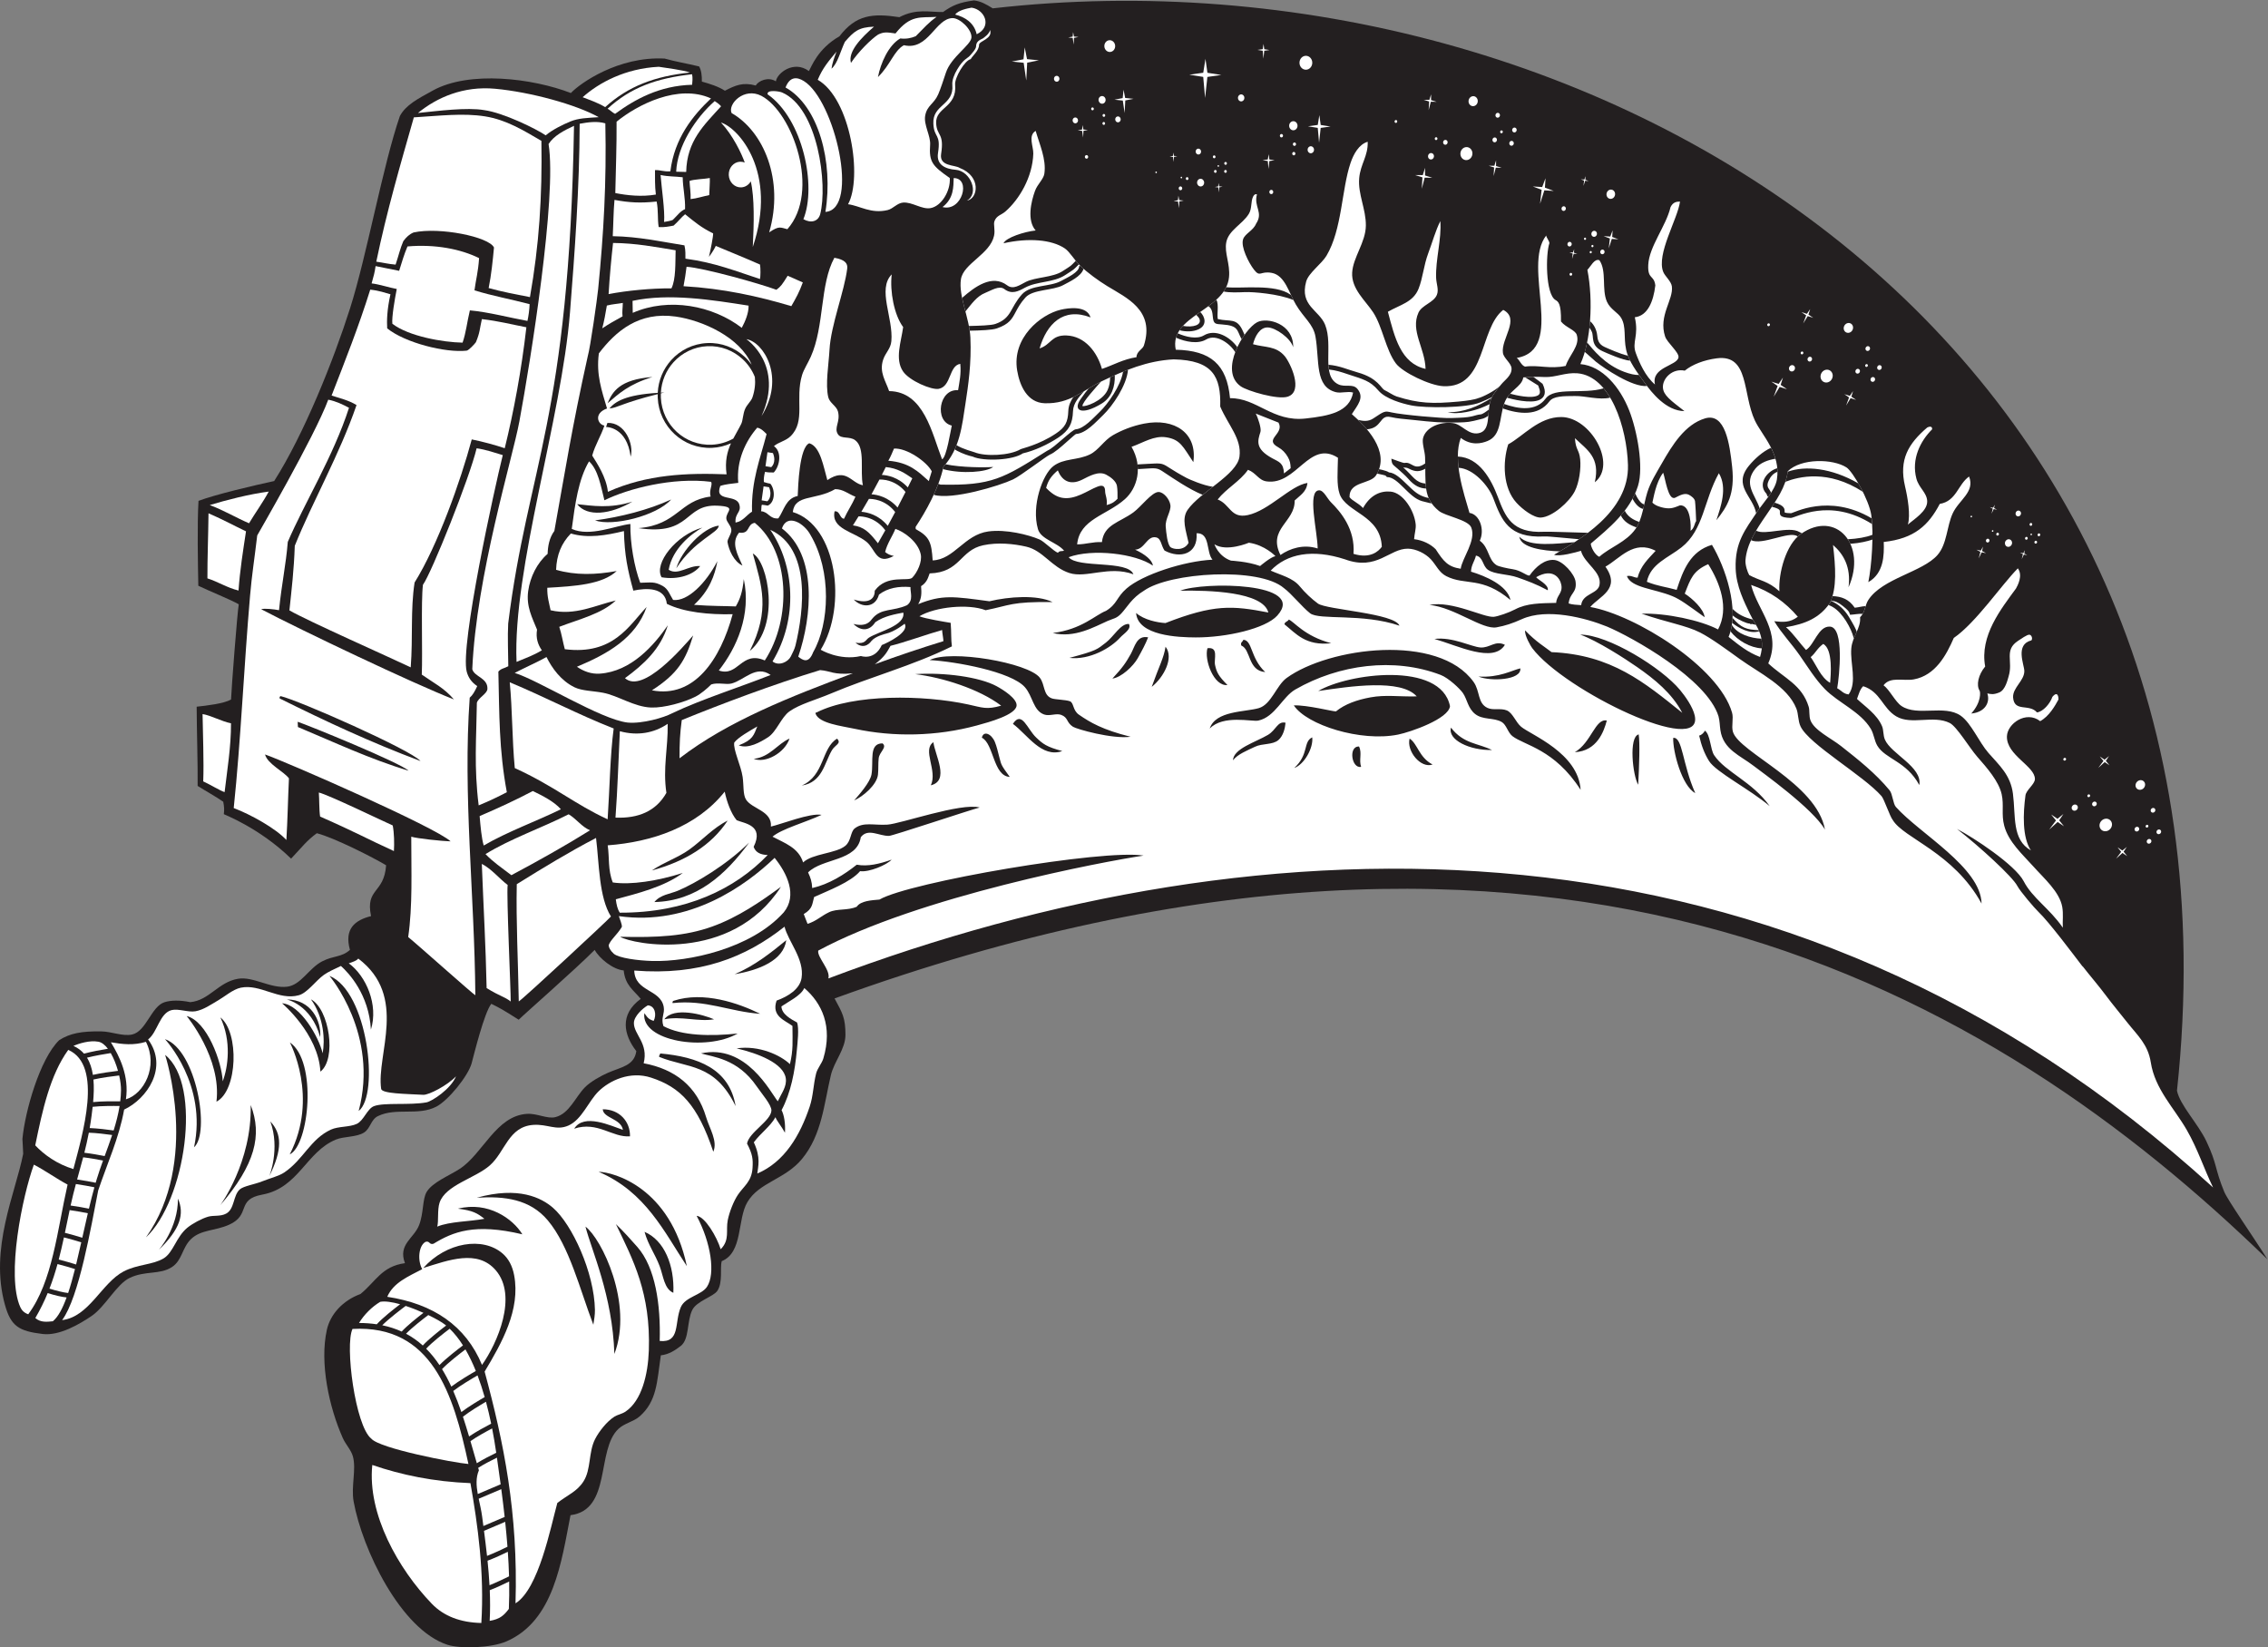 <?xml version="1.0" encoding="UTF-8" standalone="no"?>
<svg
   xmlns:dc="http://purl.org/dc/elements/1.1/"
   xmlns:cc="http://creativecommons.org/ns#"
   xmlns:rdf="http://www.w3.org/1999/02/22-rdf-syntax-ns#"
   xmlns:svg="http://www.w3.org/2000/svg"
   xmlns="http://www.w3.org/2000/svg"
   viewBox="0 0 803.613 583.533"
   height="583.533"
   width="803.613"
   xml:space="preserve"
   id="svg2"
   version="1.1"><rect x="0" y="0" width="803.613" height="583.533" fill="#808080" stroke="none"/><defs
     id="defs6" /><g
     transform="matrix(1.333,0,0,-1.333,0,583.533)"
     id="g10"><g
       transform="scale(0.1)"
       id="g12"><path
         id="path14"
         style="fill:#231f20;fill-opacity:1;fill-rule:evenodd;stroke:none"
         d="m 930.211,1853.33 c -15.82,56.36 13.621,79.12 56.059,89.78 -15.379,75.04 34.56,58.71 40.08,135.04 -32.659,19.85 -138.065,73.46 -184.217,85.22 -27.121,-19.85 -37.133,-34.51 -68.356,-67.53 -84.566,82.05 -177.035,116.66 -178.828,118.18 1.422,12.07 1.149,18.83 -1.508,33 -21.777,15.01 -45.558,27.82 -68.082,42.02 0.649,55.44 -2.461,152.4 -2.586,210.54 28.09,3.13 71.918,8.07 91.368,19.08 1.179,30.75 16.644,231.69 20.543,253.08 -20.645,11.96 -82.914,37.19 -107.512,49.24 -1.152,57.56 -3.164,164.39 0.488,225.6 46.285,17.46 148.629,41.3 201.117,52.66 79.391,124.58 157.727,320.54 201.883,459.47 44.32,139.48 87.02,379.3 132.31,510.6 15.98,29.57 46.98,45.36 87.94,67.9 96.59,53.15 264.65,32.51 366.51,-6.85 24.43,25.94 126.1,98.06 249.3,91.6 28.07,-8.1 58.76,-12.92 91.73,-20.97 5.7,-10.55 7.39,-23.22 7.22,-40.21 22.1,-6.26 43.77,-12.98 61.26,-24.28 27.35,14.1 47.66,23.35 81.9,13.88 7.26,12.59 33.16,24.07 53.56,11.09 2.84,21.41 47.3,57.14 87.73,27.32 6.72,10.78 22.79,58.78 81.27,92.38 43.79,57.2 87.7,61.62 159.22,50.79 46.15,23.81 80.1,13.04 116.17,13.7 24.74,17.69 43.2,25.54 82.28,30.84 17.75,-2.12 31.05,-9.5 49.73,-21.07 1604.71,182.11 3361.89,-888.52 3147.86,-2876.21 7.97,-38.74 55.81,-87.21 78.32,-134.78 29.22,-61.71 21.61,-71.54 47.21,-133.7 9.36,-22.71 76.34,-117.95 114.97,-179.73 -723.39,702.47 -1879.84,1392.49 -3808.78,693.31 20.95,-38.91 28.84,-50.99 28.97,-96.66 0.11,-37.67 -30.12,-70.87 -38.73,-107.05 -18.14,-76.16 -23.94,-158.91 -76.82,-222.81 -45.33,-54.87 -114.17,-61.7 -145.38,-115.16 -27.04,-46.3 -11.27,-133.58 -68.06,-156.49 -4.83,-17.88 3.43,-56.377 -11.45,-78.716 -10.48,-15.754 -55.01,-27.012 -66.84,-51.172 -14.65,-29.907 -7.24,-77.328 -30.49,-95.383 -14.37,-11.145 -31.33,-22.625 -53,-24.981 -10.27,-69.582 -9.94,-122.257 -57,-162.753 -15.98,-13.75 -39.79,-17.668 -55.65,-32.61 -59.78,-56.316 -17.39,-215.367 -127.4,-229.383 C 1492.43,228.508 1472.66,70.606 1346.21,15.742 1305.11,-2.09 1223.37,-4.277 1189.47,6.699 1065.31,46.895 962.91,260.383 939.988,387.461 c -7.238,40.137 7.645,85.742 -2.058,120.234 -4.711,16.758 -19.235,31.504 -26.782,48.457 -36.238,81.399 -62.101,199.473 -42.265,287.891 9.097,40.566 41.66,77.305 89.121,94.797 40.363,32.312 56.076,73.51 118.436,82.01 -19.04,50.1 23.63,65.52 37.5,100.97 12.5,31.93 8.6,68.97 20.05,88.13 15.4,25.79 58.85,42.77 87.44,61.14 61.99,39.82 97.02,141.8 179.79,146.55 26.86,1.54 53.74,-14.32 75.59,-8.59 36.53,9.59 52.47,52.8 77.62,78.73 15.12,15.6 43.8,31.22 61.39,38.9 35.57,15.53 70.1,18.84 75.57,57.58 -33.54,43.31 -45.34,97.23 11.72,138.89 -18.92,23.39 -41.29,35.78 -45.25,75.58 -28.46,2.36 -64.77,31.91 -77.11,54.56 -53.43,-53.68 -186.98,-170.33 -201.95,-185.54 -46.37,29.34 -48.26,29.89 -72.87,42.3 -18.87,-23.96 -45.64,-133.35 -52.2,-157.78 -8.98,-33.42 -61.93,-98.91 -94,-115.56 -48.22,-25.07 -107.31,-1.65 -155.24,-25.13 -19.068,-9.32 -19.623,-32.9 -37.107,-43.8 -20,-12.47 -53.379,-9.82 -74.348,-18.42 -79.566,-32.66 -98.847,-128.55 -196.066,-146.41 -70.403,-12.92 -28.957,-53.78 -88.364,-80.12 -37.531,-16.62 -74.234,-12.65 -100.546,-37.67 -23.973,-22.78 -23.629,-56.64 -50.739,-74.48 -32.41,-21.356 -71.297,-9.06 -112.965,-29.215 -34.585,-16.738 -65.019,-76.66 -100.667,-100.84 -31.458,-21.34 -85.305,-53.391 -130.153,-48.035 -63.328,7.555 -84.609,20.672 -100.379,77.293 -41.867,150.157 27.742,296.097 48.469,401.567 -0.27,14.19 -1.586,25.89 -2.051,39.51 6.981,74.06 46.516,212.74 97.645,262.39 28.676,18.49 60.078,24.19 112.144,23.38 27.075,-0.42 56.668,-13.58 81.59,-8.31 37.656,7.94 51.074,74.78 86.313,85.89 17.043,5.37 40.972,5.85 68.422,0.12 50.917,4.74 74.269,53.4 127.246,62.19 40.004,6.63 86.058,-26.49 130.296,-21.13 36.926,4.48 57.661,49.08 93.172,67.41 30.575,15.77 51.055,10.17 73.809,30.43 v 0" /><path
         id="path16"
         style="fill:#ffffff;fill-opacity:1;fill-rule:evenodd;stroke:none"
         d="m 4752.14,3125.39 c 35.4,34.59 119.2,33.59 155.95,10.12 17.21,-11.01 60.27,-87.12 65.91,-126.33 7.26,-50.55 1.12,-135.03 -7.78,-178.56 41.21,23.62 42.18,70.81 41,106.76 81.72,8.83 119.3,44.77 148.91,101.16 44.47,7.34 48.19,51.89 77.89,72.73 16.36,-41.2 -27.16,-62.08 -43.65,-98.24 -15.86,-34.79 -14.79,-80.9 -40.1,-110.1 -39.45,-45.55 -146.64,-62.06 -184.02,-119.68 -9.43,-14.54 -7.68,-31.36 -21.96,-46.11 2.66,-28.59 -20.61,-51.16 -23.32,-82.28 -3.54,-40.56 16.07,-89.82 -7.06,-122.63 -14.07,1.41 -19.3,10.44 -30.43,16.36 5.46,30.64 19.52,161.6 -19.27,163.84 -30.93,1.79 -41.39,-48.33 -63.6,-62.05 -15.07,16.04 -34.18,44.08 -53.13,60.49 51.19,8.68 89.16,24.19 116.86,64.73 18.73,39.71 14.93,94.92 8.04,153.75 27.8,-23.95 48.23,-58.94 41.19,-112.41 49.95,111.97 -32.82,207.51 -126.75,141.6 -39.48,-27.7 -60.01,-104.19 -56.96,-152.23 -30.64,27.98 -52.86,27.9 -80.19,43.09 -4.44,7.07 -10.98,27.3 -10.05,39.26 6.82,87.43 103.15,154.18 112.52,236.73 z m -1515.45,-75.1 c 23.29,29.55 58.96,47.8 80.61,78.85 22.06,-8.37 27.95,-27.84 49.52,-30.82 79.85,-11 113.39,111.95 189.64,62.79 -0.69,-35.55 -3.98,-72.18 4.38,-96.05 17.53,-50.08 108.8,-56.06 112.18,-140.51 -8.25,-11.41 -30.33,-32.7 -75.34,-18.72 5.18,65.49 -34.13,111.57 -59.9,137.12 -10.15,10.08 -19.21,32.03 -31.51,31.65 -32.47,-1.01 -4.21,-109.08 -3.74,-154.56 -37.78,12.21 -73.86,0.05 -98.96,-17.29 -34.85,70.06 39.22,87.49 37.76,144.83 13.81,13.28 31.76,22.79 33.96,46.66 -44.93,-6.84 -101.77,-73.28 -158.52,-85.42 -45.85,-9.82 -46.57,28.7 -80.08,41.47 z m -483.8,979.5 c 10.25,-35.85 28.54,-74.79 23.22,-113.24 -2.11,-15.22 -18.34,-28.07 -24.96,-46.25 -10.58,-28.96 -21.89,-78.35 1.78,-105.18 -29.9,-3.04 -79.58,-19.18 -85.42,-33.98 66.35,14.86 127.86,9.91 162.79,-13.63 13.55,-9.14 25.52,-31.33 41.2,-46.24 20.36,-19.36 48.3,-39.55 71.64,-53.89 50.75,-31.17 127.43,-63.92 97.43,-157.97 -3.19,-10.02 -19.61,-15.53 -19.63,-30.97 -35.9,-5.59 -61.24,-20.83 -91.83,-31.25 -12.74,45.26 -45.37,87.15 -94.29,88.94 -40.66,1.48 -41.02,-24.75 -71.49,-34.34 18.85,64.25 62.35,110.43 135.48,82.37 -10.29,32.39 -59.24,25.08 -79.13,20.45 -53.1,-12.36 -130.61,-74.59 -115.95,-161.69 6.78,-40.29 26.84,-85.43 73.14,-86.9 67.49,-2.12 102.41,34.96 150.75,58.01 61.73,29.44 122.18,55.15 192.15,58.59 104.16,-2.33 125.82,-45.59 123.7,-125.4 21.48,-50.11 57.55,-85.38 51.18,-133.01 -6.47,-48.52 -105.29,-94.19 -137.92,-141.63 -16.52,-24.03 -4.34,-54.22 2.62,-87.48 -11.6,-21.93 -40.08,-17.45 -47.57,-11.85 -8.91,6.66 -11.97,40.07 -13.15,54.57 -1.77,21.47 14.74,41.04 12.41,57.71 -2.23,15.87 -18.33,34.84 -31.66,34.65 -17.88,-0.25 -46.27,-39.27 -66.72,-54.17 -37.05,-27 -78.52,-32.24 -83.62,-79.01 -25.44,1.18 -41.81,-5.95 -65.89,-6.01 6.54,67.28 78.14,76.8 126.86,120.07 32.76,29.12 48.97,84.93 17.72,139.16 31.99,11.3 59.67,30.54 92.47,25.28 37.68,-6.05 44.23,-25.05 71.8,-65.91 11.14,76.75 -49.47,118.21 -130.98,102.31 -31.65,-6.17 -60.23,-17.92 -82.82,-30.85 -23.74,-13.58 -38.03,-39.76 -60.84,-50.89 -33.81,-16.51 -69.58,-9.67 -97.82,-31.53 -27.88,-21.59 -58.7,-104.77 -40.5,-167.27 8.03,-27.53 51.49,-35.01 69.41,-57.24 -5.15,-1.93 -11.99,0.91 -16.34,-5.48 -11.5,4.24 -36.65,30.09 -48.81,35.34 -29.76,12.86 -89.97,27.75 -136.32,21.36 -63.81,-8.8 -90.68,-74.83 -147.87,-76.93 -3.02,48.61 -8.45,63.08 -44.91,83.18 -0.31,0.49 -0.57,5.54 -0.27,6 26.44,39.78 61.4,101.37 73.92,159.77 43.4,48.56 49.05,106.52 58.51,168.09 7.35,47.84 16.12,106.46 13.07,175.04 -2.32,52.1 -32.17,110.35 -25.12,155.26 6.55,41.71 77.4,66.35 87.98,115.3 3.57,16.48 -2.31,29.81 1.23,39.16 5.66,14.97 18.09,15.94 28.91,25.37 37.19,32.39 72.25,91.64 74.2,153.77 0.59,18.82 -14.64,47.99 6.26,60.44 z m 588.2,-168.69 c -9.23,-33.31 18.07,-47.47 -2.46,-78.31 -7.52,-18.15 -28.94,-25.66 -34.24,-40.66 -7.09,-20.08 14.86,-63.07 28.76,-81.02 16.84,-21.75 16.21,-2.84 47.51,-8.73 35.1,-6.62 45.57,-53.31 64.01,-84.31 21.48,-36.14 46.1,-51.49 51.99,-84.85 11.24,-63.68 -2.66,-133.98 54.86,-147.9 13.42,-3.23 31.41,3.25 45.16,-0.94 -9.7,-51.95 -63.7,-61.94 -126.18,-68.92 -87.92,-9.81 -129.59,54.89 -200.97,54 -8.47,89.66 -51.29,126.8 -144.23,128.78 -18.59,91.05 133.01,103.8 141.59,192.93 3.42,35.55 -12.91,64.21 -7.24,92.91 6.28,31.84 42.51,47.25 59.74,74.9 9.03,14.49 4.83,32.76 11.59,46.31 1.8,3.59 4.96,7.55 10.11,5.81 z m 0.45,-339.84 c -34.4,-18.16 -103.03,-128.81 -43.36,-170.41 17.46,-12.18 97.73,-36.04 124.57,-27.41 43.61,14.02 6.4,91.09 -7.95,107.92 -23.48,27.56 -51.98,22.35 -84.15,31.51 5.39,21.62 18.18,44.68 38.58,44.61 21.45,-0.08 61.81,-29.03 68.2,-52.66 1.13,62.8 -69.06,80.61 -95.89,66.44 z m 293.94,479.6 c 1.38,-38.07 -19.48,-59.36 -22.64,-97.29 -3.48,-41.96 18.21,-81.89 17.76,-125.52 -0.46,-44.59 -34.14,-84.28 -36.41,-124.97 -2.43,-43.3 35.65,-74.65 55.94,-105.73 24.82,-38.01 33.33,-99.68 60.32,-135.6 17.81,-23.68 89.99,-58.73 126.07,-60.42 114.84,-5.37 94.65,152.49 159.19,202.76 46.11,-23.78 -6.27,-76.67 -0.8,-114.33 2.06,-14.17 22.19,-27.17 22.92,-41.06 1.03,-19.15 -17.86,-30.6 -28.1,-43.39 -11.57,-14.48 -23.72,-28.1 -28.1,-43.39 -10,-35.03 1.76,-79.95 -32.18,-85.69 -27.59,-4.65 -43.68,24.06 -67.4,27.01 -34.9,4.35 -72.06,-11.39 -79.39,-39.72 -3.44,-13.25 4.74,-34.71 5.32,-50.88 2.52,-70.98 -6.73,-107.16 36.58,-142.7 17.09,-14.02 78.08,-23.42 86.23,-44.19 13.64,-34.76 -24.37,-81.24 -28.08,-109.57 -34.44,5.24 -45.58,19.64 -66.55,51.87 -13.6,13.58 -33.91,23.89 -57.34,26.71 0.88,14.2 5.4,27.38 4.23,39.29 -3.73,37.64 -33.97,84.38 -67.14,87.16 -27.71,2.34 -54.19,-10.03 -72.8,-43.72 -13.2,14.1 -29.24,19.27 -35.94,29.12 -1.15,42.4 55.47,33.85 70.66,57.98 40.24,63.92 -30.08,132.17 -64.55,162.49 15.31,24.03 34.08,43.55 15,66.85 -12.56,15.34 -33.07,3.26 -51.71,12.68 -45.67,23.09 -11.94,101.99 -34.27,157.85 -15.67,39.21 -68.34,50.4 -50.36,115 6.38,22.89 41.19,47.04 54.03,68.63 41.66,70.12 39.95,176.09 63.94,246.54 7.97,23.38 22.06,49.38 45.57,56.23 z m 247.42,-787.02 c 27.75,-20.89 54.66,-15.04 71.54,-8.02 36.58,15.21 30.6,59.61 43.63,98.73 12.24,36.75 47.04,43.78 50.95,70.12 24.71,1.96 36.77,1.87 57.09,0.99 28.23,-1.23 55.25,12.59 86.76,9.96 88.22,-7.34 131.58,-144.91 134.43,-243.51 3.66,-126.94 -135.03,-201.68 -196.46,-238.73 14.35,-5.69 58.59,6.58 71.52,10.47 9.19,-34.35 56.11,-55.69 49.25,-91 -4.63,-23.87 -45.44,-22.47 -48.68,-53.35 -11.75,0.8 -23.86,1.19 -33.29,4.5 2.83,28.63 22.4,27.37 18.41,57.99 -2.59,19.8 -33.52,55.47 -56.78,57.56 -24.42,2.2 -48.42,-16.89 -65.64,-41.46 -8.08,-0.79 -22,13.54 -44.47,16.85 -15.5,2.27 -37.61,7.37 -42.89,10.62 -23.15,14.26 -19.49,46.62 -44.82,65.13 13.68,28.97 -0.2,70.14 -27.43,73.94 -15.74,54.24 -44.91,140.18 -23.12,199.21 z m 267.15,55.54 c -59.54,0.3 -100.99,-50.74 -141.05,-72.6 -15.15,-47.5 -14.23,-115.82 22.13,-155.39 16.1,-17.56 45.87,-40.24 64.93,-39.16 30.51,1.75 75.55,41.52 90.05,70.28 11.62,23.08 16.69,60.22 14.16,84.87 -2.68,26.18 -11.96,23.66 -13.94,55.76 32.95,-31.4 67.76,-51.29 52.84,-117.16 60.19,47.77 -11.29,173 -89.12,173.4 z m 50.74,140.67 c 28.05,60.92 34.76,167.99 18.65,250.48 8.63,8.49 18.61,30.88 31.93,25.52 20.09,-28.78 5.41,-77.28 20.07,-110.37 9.01,-20.34 29.69,-28.65 38.07,-43.38 13.6,-23.93 5.85,-50.6 12.83,-83.63 6.72,-31.83 30.25,-61.44 49.12,-87.99 19.09,-26.81 57.38,-75.13 105.96,-75.62 -37.07,28.91 -56.01,42.15 -57.24,62.81 -1.39,23.34 24.49,51.68 58.11,44.75 19.86,16.26 50.92,28.35 85.04,32.77 86.97,11.27 67.95,-94.71 101.48,-165.62 18.3,-38.72 69.69,-87.84 58.28,-156.76 -4.83,-29.14 -35.75,-60.31 -53.21,-86.64 -30.52,-46.07 -58.71,-79.46 -56.32,-149.94 1.6,-46.78 22.16,-87.34 38.63,-121.55 15.25,-31.72 42.72,-57.63 26.21,-113.11 -32.98,12.19 -58.04,33.05 -83.63,53.33 30.48,72.35 -9.33,186.28 -44.24,244.62 -57.14,-16.87 -76.51,-66.43 -93.8,-119.7 -28.59,8.09 -50.11,9.79 -79.19,21.58 9.73,47.88 57,63.71 92.08,91.43 59.24,46.78 58.86,124.03 99.3,197.01 23.72,-39.04 4.53,-90.66 -6.6,-124.86 29.07,36.11 49.62,69.33 41.94,141.51 -6.58,61.74 -18.53,145.07 -72.07,129.06 -53.32,-15.95 -87.24,-71.12 -114.85,-119.54 -13.88,-24.32 -30.4,-50.44 -38.6,-76.95 -10.11,-32.69 -12.8,-71.12 -31.64,-97.69 -24.8,-34.95 -66.89,-47.69 -95.9,-73.54 -12.25,4.5 -23.04,27.19 -22.65,35.06 46.99,39.86 104.37,86.09 125.36,153.09 16.06,51.3 -2.74,148.33 -23.1,200.2 -24.43,62.26 -71.22,118.5 -130.02,123.67 v 0" /><path
         id="path18"
         style="fill:#ffffff;fill-opacity:1;fill-rule:evenodd;stroke:none"
         d="m 2012.98,2447.09 c -9.52,-22.96 -11.14,-35.45 -49.34,-50.19 25.29,-9.97 57.08,8.15 77.72,21.4 22.78,14.65 35.02,53.05 57.02,68.78 26.76,19.14 71.6,31.19 109.13,47.08 106.63,45.15 216.22,73.29 322.74,125.74 -2.61,17.89 -1.2,38.06 -3.23,62.52 -14.26,2.37 -67.43,10.85 -83.13,17.52 42.48,25.23 130.29,33.77 176.09,16.04 65.77,13.02 66.73,23.06 177.97,21.65 -41.32,20.01 -116.29,14.57 -167.95,2.14 -95.08,12.87 -125.67,18 -189.3,-7.64 9.19,15.53 9.18,29.13 7.66,47.75 17.93,11.06 19.77,28.05 22.79,33.96 82,2.31 79.97,61.56 142.47,74.8 38.74,8.21 80.84,3.95 114.46,-3.8 44.73,-10.32 67.1,-54.61 114.47,-69.98 45.3,-14.7 105.18,20.42 170.22,-3.4 -14.39,38.34 -147.79,15.36 -172.13,45.43 62.91,23.18 177.25,9.88 223.84,-22.39 -1.71,14.67 -20.32,29.84 -47.31,42.46 25.26,0.38 31.61,37.63 55.67,32.61 14.07,-2.93 12.84,-20.65 22.65,-35.06 41.9,-22.35 89.33,-9.41 85.14,45.99 36.94,1.61 24.93,-50.41 42.3,-70.25 -75.18,-3.55 -186.24,-39.62 -228.61,-76.71 -27.12,-23.75 -24.18,-40.71 -54.44,-59.26 -28.18,-10.67 -64.49,-49.35 -141.44,-58.83 58.05,-14.47 111.44,16.99 145.74,32.01 15.98,7 23.45,6.09 36.52,20.07 15.18,16.23 27.51,40.87 60.25,60.48 68.25,48.42 306.17,63.86 371.9,6.68 20.2,-14.79 48.26,-50.18 69.45,-66.76 24.56,-19.21 139.13,0.61 237.61,-33.03 -12.42,33.05 -194,42.33 -216.72,58.79 -16.04,11.64 -34.77,29.19 -48.46,45.92 -18.4,22.5 -50.22,29.51 -77.09,41.6 43.07,45.06 110.78,58.17 197.67,29.92 84.9,-31.23 117.8,29.26 167.51,28.37 21.21,-0.37 46.46,-13 60.58,-28.29 14.58,-15.8 21.54,-34.91 41.1,-44.8 50.87,-25.75 94.43,0.58 170.58,-63.41 -8.46,39.32 -67.33,64.11 -104.95,75.42 0.44,17.81 9.59,27.67 13.09,42.7 19.57,-3.66 17.12,-27.26 31.8,-37.65 17.84,-12.63 52.77,-11.05 79.12,-20.45 26.95,-9.62 48.17,-17.11 79.98,-34.04 3.8,15.09 -28.81,29.26 -30.64,34.91 44.01,25.02 63.38,-1.93 66.77,-21.02 3.84,-21.87 -12.62,-27.28 -13.77,-47.37 -41.64,-1.06 -77.75,-0.66 -109.36,-17.4 -15.95,-8.44 -44.93,-18.42 -56.12,-19.59 -26.74,-2.83 -109.48,43.19 -171.27,31.66 67.61,-7.16 140.24,-66.44 178.17,-59.68 22.78,4.07 42.27,10.46 67.31,21.74 66.67,30.04 168.42,3.79 226.48,-19.75 65.58,-27.53 265.82,-138.75 296.36,-238.63 3.52,-14.04 2.93,-22.34 4.92,-36.37 7.39,-51.93 52.71,-67.46 88.55,-95.21 20.86,-16.15 157.2,-113.01 189.44,-169.32 -21.79,123.53 -228.71,204.98 -244.7,260.04 -4.53,15.6 2.31,35.07 -2.33,51.01 -35.61,122.43 -257.84,259.52 -376.72,280.59 23.21,28.16 82.44,47.09 40.23,107.11 38.58,21.66 74.9,72.37 133.42,42.18 -19.07,-20.95 -40.25,-39.97 -47.88,-71.37 -9.87,-0.32 -16.53,6.84 -28.52,4.21 11.26,-31.33 73.02,-33.5 121,-53.38 21.39,-8.85 40.15,-23.22 85.63,-55.88 -2.07,21.3 -32.62,49.68 -52.86,62.64 15.68,40.35 22.1,60.36 62.36,78.29 31.23,-49.48 56.44,-117.07 26.2,-173.51 -45.92,24.28 -139.1,44.05 -203.18,41.87 68.75,-23.76 118.44,-31.09 155.43,-50.05 30.55,-15.68 69.63,-44.59 105.47,-70.39 51.76,-37.27 126.63,-72.12 150.37,-131.5 5.8,-14.49 4.1,-32.55 11.19,-47.61 22.48,-47.73 166.98,-130.13 215.2,-185.16 7.06,-8.06 22.49,-54.7 29.79,-63.38 29.08,-49.04 161.74,-86.14 236.16,-222.29 -2.01,96.15 -164.66,185.97 -227.78,256.81 -7.62,8.56 -8.68,34.46 -16.69,44.22 -36.78,44.76 -84.39,82.41 -129.03,117.56 -26.91,21.2 -70.92,41.45 -81.32,68.48 -4.26,11.11 -1.72,26.31 -4.65,35.88 -17.98,58.86 -64.76,75.52 -107.52,115.4 36.59,83.61 -27.78,138.78 -45.59,208.46 51.43,-17.17 91.71,-46.58 124.16,-84.57 -21.21,-16.11 -39.82,-14.25 -62.62,-11.88 19.46,-32.27 45.44,-58.93 67.28,-90.17 20.99,-30.04 41.63,-63.96 67.26,-90.17 35.6,-36.39 94.84,-59.93 122.12,-105.71 8.2,-13.75 9.35,-31.22 17.06,-44.34 21.34,-36.29 77.48,-41.24 111.81,-104.94 8.75,48.26 -75.25,82.48 -91.48,120.9 -5.03,11.93 -2.92,24.65 -7.64,35.75 -13.2,30.99 -44.89,51.94 -66.46,72.16 4.59,12.11 7.63,25.63 16.51,33.84 46.25,-14.91 51.05,-58.37 87.87,-80.21 40.32,-23.93 98.77,4.35 142.17,-17.58 18.9,-9.56 52.41,-66.15 73.27,-89.9 25.94,-29.55 57,-64.88 64.69,-99.31 6.55,-29.42 -1.33,-53.43 6.82,-83.91 11.58,-43.28 48.92,-76.25 77.11,-107.76 28.98,-32.42 69.86,-67.57 77.09,-107.77 3.34,-18.59 0.52,-37.12 1.54,-55.27 -35.59,51.55 -80.76,78.63 -103.94,123.36 -22.59,43.62 -134.38,116.88 -177.25,138.93 60.72,-47.31 147.64,-126.99 160.19,-151.21 7.34,-14.17 45.94,-59.4 56.46,-69.32 26.82,-25.21 92.89,-113.33 117.29,-145.25 l -0.41,1.35 c 20.14,-25.94 42.66,-51.81 62.12,-77.93 17.45,-23.42 38.2,-48.23 57.45,-72.56 26.61,-33.69 54.51,-57.56 61.95,-105.45 11,-70.88 62.14,-121.37 95.39,-179.12 29.74,-51.67 45.71,-102.97 70.15,-153.21 -1139.33,1038.92 -2527.37,990.21 -3680.69,555.55 6.39,22.45 -30.42,56.35 -26.93,73.95 268.03,144.55 761.6,237.31 864.73,252.48 -106.45,17.71 -622.44,-70.41 -701.98,-116.85 -20.34,-1.81 -49.94,-3.17 -60.42,-19.04 -24.4,-10.68 -51.92,-4.39 -73.4,-14.5 -21.87,-10.32 -33.56,-23.68 -57.36,-30.95 -3.17,8.48 -7.05,17.42 -10.11,25.95 24.57,14.55 22.04,26.72 27.54,45.28 38.52,17.66 97.24,39.38 122.18,68.73 24.15,-3.24 70.72,16.4 83.95,30.65 -32.38,-11.46 -63.66,-18.89 -92.83,-13.47 -32.79,-26.23 -73.75,-51.96 -118.4,-62.08 -0.73,17.05 -4.27,27.09 -10.92,41.61 38.75,38.46 130.14,28.87 140.1,93.6 19.32,24.86 48.15,2.86 75.04,3.43 10.02,0.21 214.61,68.76 240.93,75.4 -49.48,13.46 -210.01,-43.39 -245.3,-45.52 -36.02,-2.19 -63.87,7.81 -86.77,-9.97 -11.67,-9.06 -9.12,-33.16 -24.96,-46.26 -25.07,-20.72 -87.34,-20.49 -112.28,-44.22 -12.1,39.27 -49,51.36 -81.32,68.48 24.4,20.76 88,38.09 130.45,57.96 -30.43,5.69 -106.78,-24.87 -134.69,-31.09 3.43,42.19 -50.73,46.35 -66.45,72.17 -8.12,13.36 -5.5,37.44 -8.73,59.76 -4.43,30.56 -25.88,73.33 -22.22,91.47 10.5,13.64 39.97,30.41 61.22,42.64 z m 1259.08,440.66 c 0,0 44.28,-2.05 77.42,-14.32 0,0 27.74,23.82 40.79,26.3 0,0 -27.67,29.44 -70.56,35.63 0,0 -59.32,-25.26 -91.61,-4.18 0,0 10.22,-31.8 43.96,-43.43 z m 1592.57,-324.69 c -24.77,13.97 -36.77,47.8 -51.64,68.3 14.24,11.94 15.75,21.79 33.24,35.02 26.62,-13.82 20.12,-84.88 18.4,-103.32 z M 2098.66,2414.91 c -32.6,-14.36 -51.94,-49.2 -95.17,-53.85 31.31,-12.61 82.56,15.79 95.17,53.85 z m 112.7,-30.96 c 8.41,14.33 26.41,17.88 13.63,30.7 -41.89,-25.04 -32.84,-97.79 -93.82,-124.59 54.78,8.42 59.9,59.36 80.19,93.89 z m 361.38,121.75 c -117.28,25.37 -304.22,28.35 -402.06,-21.34 -1.82,-0.25 -3.53,-0.61 -2.86,-3.14 8.96,-26.09 69.33,-32.86 104.11,-40.37 103.35,-22.3 217.72,-20.14 324.42,8.78 33.85,9.17 103.86,28.45 105.87,52.95 1.51,18.39 -35.09,41.8 -53.49,51.7 -45.5,24.47 -139.13,36.9 -216,31.88 72.9,-8.9 170.23,-39.53 228.52,-83.82 -39.2,-11.23 -49.29,-5.13 -88.51,3.36 z m -238.99,-186.59 c 1.5,14.44 0.3,29.6 1.89,43.44 1.98,17.11 23.38,29.15 10.24,39.56 -37.38,0.29 -23.27,-47.5 -29.33,-82.54 -3.6,-20.9 -32.97,-53.92 -46.1,-69.02 23.4,10.1 60.47,41.46 63.3,68.56 z m 140.52,-28.43 c 50.69,12.4 11.14,79.61 6.8,114.59 -30.62,-20.42 11.64,-75.5 -6.8,-114.59 z m 249.77,261.02 c 21.48,-24.02 22.01,-62.48 51.44,-72.85 14.38,-5.06 31.83,4.01 45.16,-0.96 19.35,-7.18 13.25,-19.9 31.52,-31.64 9.73,-6.25 103.72,-33.05 153.11,-26.6 -74.61,18.7 -107.38,38.03 -137.4,58.77 -16.85,11.63 -13.1,31.76 -24.2,35.74 -11.25,4.03 -39,4.28 -47.96,7.59 -23.48,8.68 -17.42,36.34 -31.83,54.95 -30.86,39.85 -237.22,75.43 -292.75,46.8 69.73,-3.83 216.23,-30.79 252.91,-71.8 z m -40,-238.68 c -22.79,31.27 -22.28,31.54 -27.09,49.89 -4.3,16.42 -7.64,31.4 -12.48,43.05 -9.19,22.04 -30.38,30.74 -34.61,11.2 31.81,-15.58 29.98,-102.14 74.18,-104.14 z m 139.61,68.65 c -42,11.27 -51.29,18.87 -69.44,36.05 -23.85,22.58 -38,72.77 -61.81,36.29 38.36,-28.47 76.51,-91.54 131.25,-72.34 z m 153.81,301.63 c 9.2,10.29 30.95,22.4 23.34,36.16 -21.96,1.51 -40.21,-33.45 -61.09,-49.41 -23.83,-18.19 -22.6,-20.92 -97.15,-40.77 54.37,-6.21 110.51,26.8 134.9,54.02 z m 46.86,-54.75 c 11.72,20.95 20.93,38.25 27.54,55.39 -30.69,6.02 -35.46,-25.3 -46.1,-44.21 -12.94,-22.95 -20.84,-35.16 -48.9,-65.39 23.55,2.8 55.66,33.12 67.46,54.21 z m 153.88,55.13 c 82.01,-0.27 185.57,23.36 216.92,58.02 80.66,89.19 -196.64,90.4 -257.92,66.19 76.5,1.21 219.55,-2.46 234.25,-58 -96.25,18.59 -144.5,22.22 -273.56,-28.01 -21.35,1.23 -56.82,8.29 -78.05,26.77 4.74,-60.88 112.54,-64.81 158.36,-64.97 z m -116.82,-131.39 c 31.89,25.14 59.81,77.54 36.73,106.69 -3.94,-28.28 -17.51,-52.7 -36.73,-106.69 z m 201.3,4.92 c -23.95,23.92 -28.91,34.04 -33.03,53.63 -3.32,15.78 10.43,48.01 -20.07,44.2 -9.22,-30.38 16.64,-102.03 53.1,-97.83 z m 780.52,-110.79 c -14.26,11.89 -22.13,36.89 -38.06,43.37 -16.36,6.66 -36.22,-0.56 -51.44,6.68 -26.68,12.69 -19.22,44.46 -36.73,68.89 -93.51,130.41 -384.54,92.19 -497,10.54 -27.16,-19.71 -40.59,-70.25 -73.8,-80.06 -36.03,-10.64 -115.19,-6.4 -130.61,-54.33 35.99,37.42 112.36,17.6 129.12,21.18 44.64,9.54 64,62.9 98.5,82.69 115.78,66.48 262.31,86.08 386.22,38.66 20.81,-7.95 51.05,-36.37 59.35,-48.42 11.39,-16.5 13.01,-40.39 32.62,-55.66 20.49,-15.96 48.97,-8.86 70.13,-20.86 12.85,-7.3 16.43,-28.26 28.78,-37.79 31.94,-24.63 111.61,-34.15 181.2,-142.63 -6.17,98.03 -132.07,145.87 -158.28,167.74 z m -672.73,-21.65 c -32.43,-19.36 -92.12,-36.53 -93.04,-67.66 11.95,16.12 38.39,26.38 58.39,36 19.58,9.43 46.89,4.55 62.36,17.89 12.72,10.98 17.58,30.77 18.94,45.97 -21.23,5.04 -24.9,-19.22 -46.65,-32.2 z m -70.98,237.38 c 25.96,-10.44 17.01,-66.98 63.62,-70.54 -39.87,37.32 -33.76,84.87 -58.3,85.81 -1.02,-5.78 -8.33,-5.82 -5.32,-15.27 z m 239.08,6.13 c -71.78,18.66 -99.64,58.46 -112.89,62.78 -2.48,-5.41 -10.82,-5.46 -11.46,-12.55 30.5,-24.37 56.12,-58.01 124.35,-50.23 z m -98.3,-331.57 c 26.91,9.61 51.12,53.56 47.8,81.39 -24.85,-11.59 -8,-44.76 -47.8,-81.39 z m -1.19,166.38 c 34.15,-52.02 178.01,-97.76 277.25,-77.59 33.49,6.8 134.28,41.8 137.91,75.46 -24.19,120.59 -272.08,86.99 -350.22,40.3 84.2,12.4 219.52,33.12 261.81,-14.25 -47.56,-1.17 -82.68,4.86 -123.19,-2.62 -36.07,-6.64 -67.88,-18.02 -91.55,-37.26 -7.9,-0.52 -76.99,17.43 -112.01,15.96 z m 178.89,-163.29 c -6.31,18.51 3.07,36.33 -5.47,53.9 -28.95,1.75 -19.97,-59.57 5.47,-53.9 z m 189.95,6.16 c -36.31,19.04 -39.4,54.78 -61.03,68.89 -8.71,-32.91 29.38,-80.12 61.03,-68.89 z m 157.9,38.53 c -36.53,18.22 -75.5,15.94 -108.98,59.44 -9.22,-32.39 49.72,-60.79 108.98,-59.44 z m 34.38,279.53 c -26.06,12.93 -39.74,-8.95 -65.34,-7 -24.34,1.86 -73.79,28.72 -121.97,22.64 62.07,-17.71 156.76,-65.62 187.31,-15.64 z m 40.95,-62.55 c -22.64,-5.22 -55.41,-25.18 -111.18,-21.74 31.32,-13.38 114.99,-10.03 111.18,21.74 z m 31.63,53.82 c 86.46,-114.28 456.57,-291.38 432.02,-179.31 -5.09,23.25 -25.44,51.54 -38.95,67.9 -48.76,59.08 -191.31,147.23 -265.37,147.31 45.96,-16.69 118.06,-63.22 151.32,-86.34 45.75,-31.81 92.63,-69.54 119.82,-121.48 -100.23,80.47 -187.9,154.32 -347.47,161.23 -16.7,13.23 -41.08,27.21 -70.19,57.71 -1.98,-13.52 15.49,-42.61 18.82,-47.02 z m 113.24,-276.55 c 59.49,2.99 77.7,56.24 85.03,84.07 -30.76,6.47 -41.14,-58.77 -85.03,-84.07 z m 168.5,-86.56 c 2.71,52.02 4.76,110.88 1.29,133.77 -27.06,-6.23 -15.91,-109.77 -1.29,-133.77 z m 151.64,-22.16 c -34.55,77.42 -33.48,149.86 -58.57,146.71 -1.38,-35.37 22.8,-127.82 58.57,-146.71 z m 197.97,-34.71 c -46.35,65.27 -117.67,90.43 -147.65,135.25 -10.43,15.57 -9.92,55.03 -24.66,65.36 -2.77,-5.24 -8.04,-11.33 -15.32,-13.17 6,-26.57 14.23,-48.14 26.28,-67.44 18.53,-29.67 107.92,-74.78 161.35,-120 v 0" /><path
         id="path20"
         style="fill:#ffffff;fill-opacity:1;fill-rule:evenodd;stroke:none"
         d="m 5363.69,2867.3 c 14.16,-19.37 -0.92,-46.13 -4.85,-53.45 -39.8,-54.56 -97.09,-125.85 -82,-207.42 -18.25,-21.97 -24.31,-49.32 -14.77,-64.39 1.85,-2.9 5.38,-29.75 -22.23,-60.58 36.58,3.27 50.84,29.65 42.72,53.51 9,-2.04 16.05,-3.96 31.76,2.48 16.31,6.68 22.14,33.94 24.86,42.87 12.47,40.81 -13.09,69.68 25.51,94.64 6.81,4.26 23.9,16.95 30.04,15.93 5.83,-0.95 8.77,-10.7 4.98,-15.01 -43.91,-10.94 -19.1,-64.3 -18.82,-81.26 0.43,-25.88 -31.36,-44.39 -29.87,-70.53 3.15,-39.95 42.83,-15.53 63.52,-39.68 16.12,1.9 34.8,23.17 40.92,41.3 15.52,18.43 16.53,-3.97 16.16,-7.05 -9.22,-17.02 -24.9,-44.59 -48.55,-57.45 -37.27,28.89 -87.22,-6.46 -88.41,-40.14 -1.78,-50.68 74.93,-79.16 74.38,-113.9 -0.23,-13.54 -23.19,-28.95 -25.1,-43.25 -6.44,-47.97 -8.86,-111.31 14.43,-146.22 -50.99,28.69 -39.99,91.41 -47.73,150.71 -6.44,49.45 -35.56,74.73 -65.08,108.32 -24.93,28.37 -45.88,79.4 -73.69,98.91 -43.26,30.32 -114.99,-2.82 -157.58,25.9 -16.46,11.09 -31.62,43.26 -47.62,54.97 18.02,24.06 53.06,10.67 80.48,15.69 57.77,10.61 86.78,65.3 106.27,110.12 58.69,40.4 126.48,140.56 170.27,184.98 z m -942.81,254.06 c 5.73,-14.39 13.1,-75.55 32.14,-66.28 11.38,5.71 24.9,13.62 36.32,7.66 6.75,-3.52 14.98,-9.78 16.19,-16.86 1,-5.79 3.04,-46.17 3.02,-53.13 -3.89,-3.75 -4.82,-19.92 -14.96,-25.63 1.33,8.53 1.7,69.53 -28.09,67.53 -13.54,-5.17 -23.1,-10.45 -42.75,-6.57 -8.39,1.66 -22.45,5.45 -30.49,13.84 2.92,11.11 8.7,53.19 28.62,79.44 z m -75.36,413.18 c 33.87,3.75 49.4,41.31 54.52,84.6 -3.5,28.87 -20.75,14.82 -18.79,54.79 2.4,48.83 47.36,102.79 59.18,153.2 6.86,14.03 16.72,14.67 25.23,14.77 -5.86,-45.69 -63.75,-140.04 -44.43,-187.21 4.71,-11.32 21.04,-24.67 22.79,-38.05 4.63,-35.73 -36.14,-77.72 -18,-133.16 5.48,-16.7 37.61,-42.27 35.62,-55.53 -3.42,-22.81 -73.09,-25.4 -62.54,-72.13 -25.47,21.43 -41.65,58.22 -50.96,83.67 -10.93,29.9 8.8,44.58 -2.62,95.05 z m -235.51,217.26 c 0.18,-5.59 8.49,-14.28 8.46,-20.47 -10.03,-29.03 -10.59,-134.53 16.02,-150.81 7.12,-4.36 15.51,-8.43 14.79,-57.18 12.53,-15.96 37.78,-22.41 41.95,-35.53 9.42,-29.06 -20.93,-54.73 -29.33,-82.54 -42.6,-9.15 -73.11,3.2 -108.19,-1.93 -10.82,3.91 -13.42,16.81 -22.1,23.05 132.17,22.86 12.7,241.28 78.4,325.41 z m -420.85,-202.66 c 32.82,18.79 67,25.15 81.44,60.86 11.28,27.91 13.86,62.68 25.77,94.41 11.36,30.26 19.32,59.9 32.18,85.68 3.75,-48.02 -12.98,-101.85 -11.17,-150.89 0.61,-16.19 7.64,-31.04 2.06,-45.03 -8.27,-20.71 -39.76,-27.03 -48.97,-47.34 -21.97,-48.45 17.33,-93.92 18.85,-149.53 -66.05,14.84 -82.28,84.25 -100.16,151.84 z m 1433.65,-307.59 c 11.19,5.46 13.74,-0.44 12.83,-5 -30.72,-30.55 -55.58,-78.53 -41.59,-131.04 6.52,-24.46 27.69,-36.92 28.66,-59.47 1.14,-26.92 -36.03,-48.63 -51.3,-62.5 7.11,25.98 -0.17,70.06 -7.65,101.92 -16.65,70.86 8.83,113.1 59.05,156.09 z m -2752.55,406.86 c -5.25,-45.18 6.45,-107.91 30.44,-139.97 -5.41,-39.59 -22.41,-84.6 -0.66,-117.33 16.97,-25.54 76.56,-50.53 95.37,-46.78 33.75,6.72 26.45,61.42 57.13,66.39 2.62,-27.33 -2.37,-48.3 -5.83,-70.07 -50.83,4.29 -63.92,-82.58 -16.77,-94.01 -3.03,-12.57 -13.98,-85.03 -25.87,-89.52 -26.84,68.52 -47.74,179.97 -140.73,181.18 -8.63,26.25 -27,49.9 -15.83,83.5 6.25,18.81 19.96,28.8 21.81,49.12 5.64,61.56 -37.91,137.98 0.94,177.49 z m 441.56,-520.81 c 10.14,-25.47 30.6,-41.31 64.28,-24.92 20.14,10.11 44.04,24.09 64.25,13.55 11.95,-6.22 26.49,-17.3 28.65,-29.83 1.75,-10.23 1.55,-21.99 1.5,-34.31 -6.87,-6.63 -11.79,-12.09 -28.86,-16.63 2.41,15.55 -4,27.3 -4.06,36.1 -0.08,11.92 -4.06,19.67 -21.37,12.44 -23.92,-9.15 -58.91,-35.96 -93.67,-29.08 -14.83,2.94 -27.58,11.31 -41.81,26.14 5.16,19.66 13.79,31.96 31.09,46.54 z m 586.64,126.98 c 16.66,-30.54 -40.45,-43.78 -0.84,-65.5 10.7,-5.87 19.31,-14.98 25.39,-25.56 6.27,-10.88 7.18,-17.93 7.73,-30.07 L 3413,3119.48 c -1.3,28.42 -13.35,30.5 -31.42,40.41 -45.56,24.99 -38.87,45.85 -31.13,70.01 2.9,9.06 -6.68,37.87 -12.56,48.66 l 60.57,-23.98 z M 2033.57,3123.77 c 7.43,-1.67 11.24,-1.72 23.2,-1.77 16.67,17.93 21.99,55.27 0.44,70 12.07,10.65 31.19,13.69 43.93,26.08 41.47,40.28 11.53,99.54 30.91,163.07 4.41,14.44 15.73,31.93 23.11,48.42 36.58,81.72 23.82,191.94 62.7,263.02 28.46,-5.07 35.82,-15.02 34.14,-28.77 -7.29,-59.91 -43.55,-150.54 -47.06,-215.44 -2.13,-39.3 -11.49,-92.23 -3.26,-126.47 3.7,-15.37 22.09,-23.33 25.78,-37.93 7.01,-27.66 -11.36,-42.71 -0.26,-60.16 8.75,-13.75 30.95,-4.82 45.85,-15.95 28.08,-20.98 12.33,-81.52 20.62,-119.75 -31.4,5.51 -43.56,47.86 -94.49,13.62 -10.16,35.3 -18.74,89.71 -48.07,97.93 -26.46,-11.33 -29.55,-113.58 -30.71,-140.12 -31.85,-6.41 -36.22,-37.9 -51.43,-59.5 -23.21,-2.32 -26.09,17.63 -45.98,18.96 1.37,4.4 0.15,14.12 2.27,17.25 5.08,-0.55 10.63,-1.24 15.56,-2.3 20.26,8.97 19.83,43.2 6.79,58.22 -4.54,0.86 -11.27,2.24 -17.09,4.4 -0.8,6.32 0.26,17.35 3.05,27.19 v 0" /><path
         id="path22"
         style="fill:#ffffff;fill-opacity:1;fill-rule:evenodd;stroke:none"
         d="m 872.566,3315.46 c 21.149,-4.15 38.293,-12.69 55.125,-21.55 -41.578,-128.75 -118.519,-253.44 -162.714,-356.32 -4.809,-60.16 -16.414,-112.71 -23.301,-181.52 -14.348,2.59 -38.09,5.4 -47.492,2.6 109.523,-57.26 402.766,-196.93 512.466,-239.81 -26.19,30.66 -53.96,43.82 -85.47,66.03 2.42,60.85 -2.36,193.59 3.03,238.62 23.17,32.06 124.15,284.4 142.74,362.8 25.07,-3.52 49.11,-12.12 69.51,-18.14 -21.83,-87.08 -114.09,-507.53 -95.83,-575.57 4.07,-15.13 12.48,-28.11 27.93,-38.21 -6.58,-14.44 -12.3,-24.36 -20.01,-30.87 -18.42,-258.86 12.84,-523.43 14.98,-790.58 -2.46,-0.8 -153.79,134.61 -178.48,154.53 11.98,83.03 8.11,172.74 8.15,266.67 14.5,-4.74 82.9,-11.91 104.58,-12.4 -38.94,37.05 -435.479,210.87 -493.264,230.91 6.574,-25.35 50.379,-45.4 63.55,-63.53 -2.546,-52.32 -3.632,-111.98 -6.82,-163.72 -28.492,30.86 -94.348,67.52 -139.969,84.85 18.821,179.51 26.985,373.85 43.446,564.42 4.851,56.22 11.507,96.21 19.015,160.02 -0.05,0.52 152.41,262.45 188.828,360.77 z m 245.304,-960.3 c -28.01,30.99 -325.815,162.08 -371.8,172.52 -2.304,-0.76 -3.375,-2.67 -2.726,-6.14 120.715,-59.99 243.676,-117.5 374.526,-166.38 z m -325.952,90.4 c 93.633,-39.1 191.582,-85.37 294.162,-116.04 -23.01,21.43 -265.197,120.18 -294.795,130.04 0.133,-2.99 0.496,-11 0.633,-14 v 0" /><path
         id="path24"
         style="fill:#ffffff;fill-opacity:1;fill-rule:evenodd;stroke:none"
         d="m 947.668,3301.15 c -20.91,13.01 -46.141,18.65 -66.262,25.3 35.782,91.99 72.438,184.37 102.719,281.39 25.015,-2.67 38.935,-8.3 53.755,-12.28 -9.38,-41.35 -9.79,-70.88 -8.72,-90.5 47.05,-38.38 155.37,-65.63 211.3,-59.27 5.17,0.59 20.69,16.95 24.54,22.41 11.25,27.05 9.7,34.8 15.88,61.37 45.44,-5.23 75.04,-13.38 118.28,-21.68 -13.03,-113.94 -33.65,-224.57 -57.52,-321.43 -25.65,8.67 -59.31,17.75 -87.67,23.45 -29.56,-110.05 -90.51,-281.9 -151.97,-380.27 -11.2,-72.96 -4.11,-145.27 -10.28,-225.42 -51.29,24.52 -275.99,124.28 -322.45,151.35 5.828,55.31 12.179,108.36 14.238,171.59 47.777,118.97 118.094,240.18 164.16,373.99 v 0" /><path
         id="path26"
         style="fill:#ffffff;fill-opacity:1;fill-rule:evenodd;stroke:none"
         d="m 847.48,2271.52 c 24.461,-5.43 176.47,-78.9 196.48,-87.54 3.83,-20.18 4.33,-47.46 3.11,-68.04 -74.468,33.97 -96.586,47.83 -196.175,91.69 -2.79,17.96 -1.915,46.49 -3.415,63.89 v 0" /><path
         id="path28"
         style="fill:#ffffff;fill-opacity:1;fill-rule:evenodd;stroke:none"
         d="m 1029.39,931.484 c 16.27,37.891 56.29,54.09 92.9,73.406 -12.58,22.37 -10.14,61.88 8.72,72.59 11.83,3.52 9.44,-8.55 21.28,-5.05 51.62,31.5 109.01,55.35 236.21,25.07 -25.02,41.3 -91.02,88.5 -171.29,68.13 40.41,-4.86 51.95,-12.42 70.41,-26.88 -40.96,-7.66 -91.26,-6.82 -125.38,-20.74 4.1,13.98 -0.13,44.52 6.14,63.44 15.59,47.09 94.96,64.94 133.82,99.34 40.63,35.96 49.25,102.98 115.4,107.51 38.32,2.64 60.78,-16.13 93.32,-1.76 35.98,15.91 53.15,64.48 80.07,90.88 29.37,28.79 83.7,54.76 139.7,36.45 77.53,-25.35 123.44,-71.45 165.38,-196.98 12.1,28.42 -10.12,61.73 -19.25,92.36 -24.28,81.54 -82.34,127.2 -165.91,142.81 13.48,53.14 -26.31,76.53 -25.95,107.1 0.24,18.33 24.13,39.44 36.98,46.81 19.77,-1.15 23.84,-25.79 15.48,-41.41 -10.31,4.07 -14.23,4.95 -24.69,20.68 -9.81,-74.49 163.81,-102.68 248.09,-54.11 -72.31,-7.66 -148.96,-6.28 -197.27,19.58 -7.69,21.75 4.03,32.39 0.68,51.17 -8.45,47.38 -76.61,39.66 -78.34,96.56 174.4,-13.74 296,34.8 399.47,116.59 9.87,-39.62 53.17,-86.04 45.32,-136.3 -4.66,-29.71 -35.72,-49.06 -66.44,-60.18 -14.38,-41.91 22.57,-52.31 42.16,-67.25 0.25,-42.2 2.34,-63.64 -6.64,-101.55 -24.59,23.47 -81.72,50.71 -141.78,41.9 57.35,-13.4 124.9,-39.53 130.71,-79.51 3.19,-21.98 -11.23,-39.46 -21.28,-61.12 -19.45,24.08 -83.98,153.55 -204.05,127.3 30.19,-9.51 97,-12.92 148.12,-87.75 13.02,-19.08 39.88,-49.52 39.02,-64.39 -1.59,-27.27 -59.34,-57.52 -64.82,-87.42 14.73,-28.19 16.18,-41.49 14.63,-65.24 -2.35,-36.09 -23.77,-48.34 -38.87,-70.95 -11.6,-17.37 -22.65,-45.71 -27.01,-67.41 -5.58,-27.81 6.11,-52.26 -18.78,-77.3 -10.31,33.35 -41.76,86.87 -63.95,88.83 38.31,-71.44 50.35,-153.924 27.64,-188.487 -14.83,-22.566 -57.79,-26.601 -69.71,-54.308 -17.59,-40.879 -0.45,-95.067 -56.05,-89.774 2.72,95.906 -11.22,195.009 -59.53,249.919 -16.12,18.33 -36.3,41.01 -56.9,60.58 45.88,-95.16 92.69,-183.397 87.5,-335.882 -2.17,-63.75 -18.96,-133.211 -61.78,-162.222 -9.58,-6.489 -21.53,-8.364 -29.47,-13.379 -20.61,-13.008 -41.21,-39.668 -51.42,-59.485 -18.25,-35.449 -10.34,-80.515 -30.96,-112.707 -17.47,-27.285 -41.51,-35.535 -69.57,-57.304 -17.96,-65.078 -49.48,-228.543 -111.15,-266.739 7.34,239.7 -31.31,428.176 -82.09,615.84 45.71,76.145 95.8,164.621 78.42,256.231 -4.66,24.577 -14.82,43.797 -30.56,57.437 -52.52,45.56 -149.55,30.33 -210.93,-38.37 67.18,20.77 144.09,50.5 192.79,-6.25 58.61,-68.306 4.41,-193.333 -36.68,-251.313 -43.55,104.589 -129.83,162.382 -251.86,181.007 z m 426.86,202.926 c 57.13,-68 85.42,-184.558 120.91,-277.203 2.05,12.012 4.44,26.809 4.23,39.297 -1.71,99.473 -60.67,227.456 -111.64,271.606 -30.43,26.35 -91.05,57.66 -202.48,26.62 73.78,4.62 141.24,-3.48 188.98,-60.32 z m 218.39,223.51 c 0.72,39.17 -27.95,71.92 -72.46,71.88 1.45,-23.96 48.38,-24.47 53.63,-54.69 -31.59,10.54 -103.57,45.11 -129.47,3.12 62.24,20.54 101.43,-24.23 148.3,-20.31 z m -41.55,-578.361 c 50.9,133.925 -34.47,307.031 -76.84,338.361 16.1,-63.24 71.86,-182.842 76.84,-338.361 z m -41.88,484.071 c 125.21,-53.49 174.48,-159.97 234.51,-250.72 -44.13,208.98 -194.31,249.9 -234.51,250.72 z m 162.34,-251 c 9.73,-25.845 11.99,-60.442 36.29,-70.532 3.13,72.752 -24.02,139.652 -76.55,161.922 10.07,-36.14 27.61,-57.86 40.26,-91.39 z m -1.31,556.35 c 76.17,-30.94 146.9,-15.76 203.09,-130.72 -16.45,99.63 -101.25,130.94 -200.49,139.87 0,-3.84 -3.67,-4.33 -2.6,-9.15 z m 145.83,99.9 c -28.46,12.42 -106.97,34.23 -132.34,-0.02 45.81,9.28 90.54,-7.28 132.34,0.02 z m 122.65,14.6 c -57.78,28.41 -150.53,60.73 -230.16,34.63 -2.31,-0.77 -3.38,-2.67 -2.73,-6.15 87.86,9.75 150.95,-22.61 232.89,-28.48 z m 69.28,195.66 c -41.55,-33.98 -83.61,-67.51 -137.24,-90.47 64.93,10.8 129.88,36.69 137.24,90.47 v 0" /><path
         id="path30"
         style="fill:#ffffff;fill-opacity:1;fill-rule:evenodd;stroke:none"
         d="m 998.375,3670.46 c 22.155,-4.09 37.935,-7.94 62.605,-12.56 6.93,22.2 13.05,43.33 22.12,64.8 74.15,6.4 141.63,-6.96 190.39,-31.05 -2.52,-37.74 -8.74,-57.88 -12.26,-85.65 47.07,-14.61 97.93,-23.77 146.54,-36.68 -0.42,-14 -3,-32.62 -5.74,-44.51 -45.37,8.04 -104.25,23.72 -153.04,27.99 -7.62,-31.52 -10.04,-58.79 -19.4,-85.73 -52.02,0.81 -143.47,16.89 -186.63,50.15 -1.99,16.69 6.19,64.78 11.7,92.45 -19.16,3.34 -46.17,12.48 -66.847,14.81 5.925,21.32 8.039,28.14 10.562,45.98 v 0" /><path
         id="path32"
         style="fill:#ffffff;fill-opacity:1;fill-rule:evenodd;stroke:none"
         d="m 1100.04,4065.72 c 69.12,4.15 130.73,11.92 189.36,2.61 56.42,-8.96 102.99,-37.69 149.72,-65.11 2.38,-149.37 -6.06,-276.97 -30.45,-415.19 -36.48,7.05 -75.04,14.43 -109.76,24.08 7.04,34.52 11.07,74.57 14.15,107.73 -13.15,28.53 -144.78,55.02 -213.56,40.05 -11.09,-4.52 -19.54,-12.39 -27.45,-23.16 -7.98,-18.32 -12.64,-38.84 -20.5,-62.31 -20.07,1.64 -30.74,4.9 -51.33,7.78 27.58,133.03 64.01,257.99 99.82,383.52 v 0" /><path
         id="path34"
         style="fill:#ffffff;fill-opacity:1;fill-rule:evenodd;stroke:none"
         d="m 1111.04,4077.38 c 50.62,41.36 120.69,72.15 205.09,64.36 93.57,-8.64 215.72,-41.99 275.26,-75.55 -30.26,-2.01 -53.63,-2.35 -75.79,-11.6 -19.66,-8.23 -46.78,-21.31 -65.12,-36.68 -23.51,16.34 -112.52,60.38 -163.72,67.09 -45.55,7.8 -121.9,-2.16 -175.72,-7.62 v 0" /><path
         id="path36"
         style="fill:#ffffff;fill-opacity:1;fill-rule:evenodd;stroke:none"
         d="m 1378.96,1716.39 c -1.82,109.29 -7.44,211.86 -5.31,311.56 73.47,45.6 136.41,84.03 210.7,122.9 8.49,-68.95 7.55,-157.31 39.6,-208.74 -4.96,-6.9 -230.44,-216.3 -244.99,-225.72 v 0" /><path
         id="path38"
         style="fill:#ffffff;fill-opacity:1;fill-rule:evenodd;stroke:none"
         d="m 1454.79,2815.65 c 73.19,4.15 146.07,8.58 184.44,44.5 -55.79,-10.15 -109.28,-11.71 -161.05,3.19 1.38,39.85 14.12,70.54 39.21,96.52 45.56,-13.39 93.89,-5.05 141.07,6.43 1.67,-64.63 9.67,-102.31 25.01,-158.26 35.17,7.5 84.37,9.06 89.07,-35.04 45.61,-22.64 112.44,-29.13 174.96,-27.61 -32.59,-119.89 -101.66,-224.05 -214.61,-202.27 69.18,44.6 89.42,79.94 109.65,145.85 -26.65,-30.25 -133.63,-156.26 -181.3,-113.53 49.51,36.31 94.37,76.86 113.9,140.53 -36.99,-53.55 -97.31,-122.66 -180.62,-128.54 -23.02,-1.62 -43.61,6.44 -60.98,18.28 82.04,34.42 156.09,76.14 185.25,158.83 -46.83,-49.32 -88.43,-128.32 -217.46,-112.18 -5.27,19.43 -8.51,41.09 -14.74,59.48 53.25,20.44 113.26,34.69 150.2,70.01 -53.69,-12.4 -108.26,-41.25 -173.27,-25.95 -3.78,18.97 -9.4,35.92 -8.73,59.76 v 0" /><path
         id="path40"
         style="fill:#ffffff;fill-opacity:1;fill-rule:evenodd;stroke:none"
         d="m 1644.96,1943.07 c 188.24,-26.88 338.26,82.02 414.02,154.85 32.88,-40.66 61.37,-99.32 24.39,-144.77 -87.44,-97.49 -254.6,-131.76 -348.76,-129.31 -38.58,1 -90.07,7.8 -103.15,19.35 -9.39,8.6 -13.17,15.97 -13.51,22.67 4.64,14.01 21.94,27.17 34.96,48.38 0.99,6.99 -5.32,20.12 -7.95,28.83 z m 430.93,77.93 c -53.41,-38.93 -113.43,-80.79 -183.04,-105.73 -71.1,-25.48 -144.97,-29.54 -244.39,-27.06 30.06,-19.28 294.25,-72.81 427.43,132.79 v 0" /><path
         id="path42"
         style="fill:#ffffff;fill-opacity:1;fill-rule:evenodd;stroke:none"
         d="m 1615.32,2131.2 c 117.52,8.87 235.73,48.23 311.06,142.64 5.46,-26.98 17.08,-58.37 31.78,-75.88 19.32,-8.51 74.07,-12.52 45.1,-70.78 5.25,-15.11 18.75,-21.18 37.32,-21.7 -86.42,-90.23 -217.4,-153.95 -393.03,-153.27 -6.18,8.99 -8.99,21.67 -10.65,35.61 56.64,15.42 128.78,32.87 178.02,70.02 -67.01,-21.5 -138.73,-32.41 -186.08,-25.28 -13.41,33.75 -8.55,65.89 -13.52,98.64 z m 318.84,65.67 c -38.75,-19.24 -67.3,-52.05 -101.77,-76.83 -30.65,-22.03 -66.87,-33.29 -99.72,-55.67 88.94,24.28 158.05,66.67 201.49,132.5 z m 57.28,-58.17 c -59.02,-58.69 -142.75,-108.69 -190.15,-128.35 -19.65,-8.15 -46.29,-10.44 -61.8,-29.89 111.74,2.57 189.27,72.56 251.95,158.24 v 0" /><path
         id="path44"
         style="fill:#ffffff;fill-opacity:1;fill-rule:evenodd;stroke:none"
         d="m 1613.52,3292.09 c -14.13,48.05 -29.16,89.74 -21.7,146.38 44.77,58.74 106.08,111.77 204.07,97.91 71.84,-10.16 171.56,-55.29 202.07,-127.89 -5.53,7.67 -11.8,14.74 -18.72,21.11 -26.1,24.07 -61.29,38.09 -99.37,36.35 -38.07,-1.73 -71.85,-18.9 -95.66,-45.24 -21.05,-23.29 -34.32,-53.76 -35.89,-87.07 -85.77,-5.27 -113.58,-23.54 -128.4,-41.51 21.59,1.64 33.53,14.45 128.28,38.07 -0.07,-3.23 -0.04,-6.49 0.1,-9.77 1.76,-38.42 18.79,-72.52 44.89,-96.59 26.11,-24.07 61.3,-38.09 99.37,-36.36 17.99,0.82 35.01,5.09 50.48,12.13 -10,-22.12 -16.5,-47.35 -11.74,-82.52 -105.12,4.1 -212.02,-0.06 -315.44,-46.46 -3.97,38.74 -29.65,77 -41.74,96.34 8.04,29.1 23.21,51.69 32.45,79.69 -17.46,2.61 -29.54,32.3 6.95,45.43 z m 393,83.61 c 1.84,-16.84 0.02,-34.85 -6.35,-53.95 -3.48,-10.43 -14.23,-18.6 -19.64,-30.97 -5.87,-13.43 -5.68,-30.29 -10.23,-39.58 -6.59,-13.43 -14.28,-25.94 -21.17,-39.15 -16.95,-9.49 -36.26,-15.28 -56.94,-16.23 -35.79,-1.62 -68.85,11.54 -93.38,34.15 -24.51,22.6 -40.51,54.68 -42.17,90.85 -0.17,3.85 -0.18,7.67 -0.02,11.46 3,0.73 6.08,1.47 9.24,2.22 -3.12,-0.11 -6.18,-0.25 -9.16,-0.39 1.66,31 14.08,59.33 33.67,81.01 22.36,24.74 54.1,40.87 89.88,42.5 35.78,1.63 68.85,-11.54 93.37,-34.15 14.21,-13.09 25.56,-29.36 32.9,-47.77 z m -391.93,-121.99 c 46.79,2.13 71.11,-57.07 61.76,-89.78 -10.08,80.19 -65.19,78.98 -65.34,78.96 l 3.58,10.82 z m 119.69,122.09 c -87.54,-6.64 -106.47,-39.34 -119.25,-69.86 30.3,25.93 55.88,50.15 119.25,69.86 v 0" /><path
         id="path46"
         style="fill:#ffffff;fill-opacity:1;fill-rule:evenodd;stroke:none"
         d="m 1548.75,4119.27 c 43.16,38.44 112.73,76.37 202.36,80.87 13.06,-1.96 68.33,-9.32 82.82,-15.3 -93.74,-9.84 -163.56,-36.13 -225.33,-91.93 -19.64,11.97 -42.23,19.39 -59.85,26.36 v 0" /><path
         id="path48"
         style="fill:#ffffff;fill-opacity:1;fill-rule:evenodd;stroke:none"
         d="m 1839.59,4180.27 c 2.18,-9.67 0.79,-20.85 0.16,-27.95 -86.51,-2.28 -151.71,-38.43 -204.77,-77.25 -7.59,3.5 -11.56,9 -19.93,13.63 60.99,56.16 129.84,81.16 224.54,91.57 v 0" /><path
         id="path50"
         style="fill:#ffffff;fill-opacity:1;fill-rule:evenodd;stroke:none"
         d="m 1755.92,3912.53 c 20.81,-4.54 38.72,-3.49 58.8,-5.97 0.33,-29.05 7.18,-54.25 6.25,-84.68 -13.23,-5.69 -20.34,-16.97 -32.78,-28.75 -5.13,-2.49 -16.41,-4.16 -22.94,-5.38 2.37,30.96 -6.67,88.81 -9.33,124.78 v 0" /><path
         id="path52"
         style="fill:#ffffff;fill-opacity:1;fill-rule:evenodd;stroke:none"
         d="m 1916.66,4095.05 c -45.31,-49.96 -90.97,-91.82 -92.68,-174.41 -3,-0.13 -23.59,0.8 -26.6,0.67 2.68,67.63 51.49,142.97 102.39,187.67 4.57,-3.22 13.29,-8.87 16.89,-13.93 v 0" /><path
         id="path54"
         style="fill:#231f20;fill-opacity:1;fill-rule:evenodd;stroke:none"
         d="m 1844.23,3836.54 c 15.91,4.66 34.5,8.36 53.82,9.91 0.96,24.16 3.16,44.92 1.17,70.48 -17.57,-0.67 -39.56,-2.3 -58.34,-3.92 7.42,65.13 38.61,108.59 71.33,150.63 128.38,-87.8 133.84,-231.68 95.18,-361.59 -32.3,6.63 -67.95,18.78 -99.21,37.71 0.53,9.75 2.28,15.56 0.78,27.32 -17.83,14.81 -49.83,26.9 -68.73,50.22 0.1,4.26 2.06,13.8 4,19.24 v 0" /><path
         id="path56"
         style="fill:#ffffff;fill-opacity:1;fill-rule:evenodd;stroke:none"
         d="m 1835.67,3848.55 c 0.86,15.4 -2.14,33.11 -2.82,48.12 9.7,4.56 41.97,5.31 53.89,7.85 0.55,-12.02 -1.14,-29.76 -1.49,-45.38 -16.18,-3.14 -33.86,-9.12 -49.58,-10.59 v 0" /><path
         id="path58"
         style="fill:#ffffff;fill-opacity:1;fill-rule:evenodd;stroke:none"
         d="m 1914.66,3086.26 c 13.62,4.81 31.22,6.02 47.75,8.19 -5.63,59.13 19.74,111.48 50.46,146.67 11.2,-2.44 17.59,-10.13 24.83,-16.92 -16.68,-65.31 -41.13,-123.54 -38.72,-206.29 -15.15,-9.18 -23.03,-25 -43.78,-29.06 -2.31,26.09 16.69,26.68 9.81,48.57 -8.73,27.78 -67.08,5.4 -50.35,48.84 v 0" /><path
         id="path60"
         style="fill:#ffffff;fill-opacity:1;fill-rule:evenodd;stroke:none"
         d="m 2061.32,1408.76 c 2.62,-8.68 15.89,-24.08 25.19,-41.21 1.6,24.34 -2.28,46.97 -9,59.87 24.52,46.42 35.48,102.08 40.77,161.26 1.3,14.51 6.41,57.64 0.24,71.89 -15.29,8.24 -41,21.78 -41.36,42.66 18.62,12.82 52.13,28.65 60.75,48.77 46.76,-40.16 76.07,-101.82 50.64,-187.19 -3.91,-13.11 -15.69,-25.92 -19.23,-39.97 -7.69,-30.46 -7.42,-59.27 -17.05,-88 -25.47,-76.03 -66.33,-146.7 -139.27,-177.79 1.96,18.54 10.01,41.54 -9.29,82.91 18.72,25.1 43.75,42.06 57.61,66.8 v 0" /><path
         id="path62"
         style="fill:#ffffff;fill-opacity:1;fill-rule:evenodd;stroke:none"
         d="m 2325.39,2612.41 c 28.44,21.67 32.8,33.84 41.68,48.96 35.16,8.38 100.83,31.97 137.14,41.97 0.36,-8.01 3.17,-21.54 3.54,-29.54 -62.53,-19.27 -121.46,-39.15 -182.36,-61.39 v 0" /><path
         id="path64"
         style="fill:#ffffff;fill-opacity:1;fill-rule:evenodd;stroke:none"
         d="m 2535.04,3904.43 c 47.19,-0.33 22.18,-90.52 -29.69,-77.04 30.57,23.47 28.72,54.2 29.69,77.04 v 0" /><path
         id="path66"
         style="fill:#ffffff;fill-opacity:1;fill-rule:evenodd;stroke:none"
         d="m 2539.04,4338.86 c 8.37,11.84 32.53,16.4 43.55,18.36 35.03,-4.88 55.59,-50.41 13.6,-70.65 -7.03,31.02 -31.83,45.88 -57.15,52.29 v 0" /><path
         id="path68"
         style="fill:#ffffff;fill-opacity:1;fill-rule:evenodd;stroke:none"
         d="m 1916.37,4052.03 c 46.5,-14.06 151.66,-131.26 84.63,-330.75 3.2,61.3 4.82,131.29 -5.36,174.36 -5.28,-9.19 -14.55,-15.48 -25.36,-15.98 -17.44,-0.8 -32.27,13.82 -33.13,32.64 -0.86,18.83 12.58,34.73 30.03,35.52 4.37,0.2 8.59,-0.57 12.45,-2.14 -8.65,24.42 -31.42,72.07 -63.26,106.35 v 0" /><path
         id="path70"
         style="fill:#231f20;fill-opacity:1;fill-rule:nonzero;stroke:none"
         d="m 4603.51,2716.87 c 14.6,-24.84 50.04,-35.26 78.53,-36.56 1.44,-7.79 1.91,-16.26 0.98,-25.68 -30.57,1.66 -63.97,20.32 -83.16,45.19 1.53,5.51 2.75,11.22 3.65,17.05 z m -2090.11,427 c 40.83,-8.83 107.7,-8.89 126.7,-7.17 -17.85,-13.75 -82.26,-19.32 -133.71,-5.73 0.52,2.14 1.01,4.26 1.46,6.39 1.92,2.15 3.77,4.32 5.55,6.51 z m 1484.52,160.25 c 37.77,-13.43 84.48,-20.91 110.56,14.26 23.67,31.93 99.83,10.71 154.15,27.3 6.28,-7.5 12.08,-15.83 17.43,-24.79 -29.08,-7.06 -66.71,4.99 -93.99,4.33 -30.61,-0.08 -57.09,-0.15 -67.55,-14.26 -29.91,-40.34 -81.33,-33.71 -123.99,-18.82 0.99,4.02 2.09,8.03 3.39,11.98 z m -38.24,-0.45 c -7.38,-3.72 -14.93,-7.06 -22.63,-10.04 -16.65,-6.46 -60.19,-19.23 -89.05,-11.45 43.27,-0.93 81.8,15.88 116.72,37.89 -1.25,-2.67 -2.3,-5.38 -3.09,-8.15 -0.77,-2.7 -1.4,-5.46 -1.95,-8.25 z m 54.42,27.66 c 16.4,-4.36 55.61,-13.44 73.02,-4.9 8.01,3.92 7.81,11.12 1.59,26.72 -0.01,0 -14.44,8.82 -26,16.24 -3.78,2.44 -7.06,4.49 -9.06,5.63 8.51,0.62 15.49,0.99 21.99,1.14 11.05,-7.7 22.09,-16.5 24.22,-18.17 l 0.28,0.14 c 11.45,-23.38 5.95,-36.31 -7.51,-42.92 -23.67,-11.6 -75.55,2.25 -86.82,5.44 2.55,3.94 5.36,7.46 8.29,10.68 z m 710.61,-207.55 c -10.63,-3.73 -18.11,-11.96 -23.48,-23.66 -8.43,-18.34 3.44,-21.44 6.41,-32.08 -2.37,-3.66 -4.89,-7.31 -7.51,-10.93 -4.44,3.28 -2.44,5.99 -5.09,8.84 -23.27,25.07 0.33,58.98 29.2,67.43 0.28,-3.16 0.44,-6.35 0.47,-9.6 z M 2926.5,3363.49 c -13.52,-15.6 -49.56,-54.49 -49.27,-64.81 h -0.12 c 6.19,-3.12 53.53,12.38 67.05,42.53 4.56,10.19 6.56,21.79 6.66,33.69 4.14,1.9 8.3,3.77 12.44,5.61 1.08,-29.75 -8.13,-59.15 -34.92,-75.42 -55.02,-33.42 -76,-17.29 -56.88,10.45 10.78,15.65 16.97,23.52 22.5,29.89 10.52,6.31 21.17,12.56 32.54,18.06 z m -49.32,-64.81 c -0.4,0.12 -0.17,0 0,0 z m -301.73,212.63 c 27.62,0.62 59.21,1.54 70.35,5.42 44.23,15.4 38.32,42.67 70.73,78.7 23.29,25.89 74.41,19.42 103.51,35.37 15.71,8.63 49.31,23.2 48.55,39.87 l 3.38,0.15 c 2.62,-2.48 5.36,-4.97 8.19,-7.46 -5.86,-20.6 -37.41,-34.32 -54.14,-43.5 -26.61,-14.57 -80.46,-10.84 -100.2,-32.77 -13.55,-15.06 -20.2,-27.62 -25.84,-38.24 v 0.01 c -10.09,-19.05 -17.22,-32.5 -50.07,-43.93 -13.15,-4.59 -44.24,-5.52 -72.3,-6.11 -0.6,4.15 -1.34,8.31 -2.16,12.49 z m -18.05,74.71 c 34.06,29.9 79.83,63.63 119.83,33.32 16.38,-12.41 33.76,1.22 49.77,9.21 25.68,12.84 71.25,11.43 97.38,28.38 25.12,16.28 20.13,12.21 35.12,27.62 2.64,-3.26 5.36,-6.45 8.19,-9.45 -14.82,-15.22 -10.91,-12.04 -36.52,-28.64 -31.69,-20.55 -74.53,-15.86 -106.68,-33.34 -17.35,-9.42 -34.78,-18.89 -54.79,-3.73 -13.75,10.43 -34.79,-3.77 -50.16,-9.78 -23.82,-9.31 -37.45,-30.77 -53.37,-49.6 -3.19,12.2 -6.37,24.28 -8.77,36.01 z m -14.87,-391.43 c 17.26,-10.75 43.42,-17.04 47.58,-18.77 29.14,-12.07 93.99,-8.94 122.51,7.88 4.35,2.57 48.22,11.18 94.08,41.79 24.98,16.68 31.93,30.44 32.99,59.94 0.51,14.18 6.02,26.25 13.22,36.95 9.91,4.69 19.29,10.04 28.59,15.57 -13.3,-15.25 -28.54,-31.54 -29.31,-52.93 -1.19,-33.3 -10.32,-51.09 -38.56,-69.94 -13.82,-9.22 -30.56,-18.48 -48.05,-26.23 -15.44,-6.85 -31.48,-12.54 -46.63,-15.99 -13.26,-9.13 -38.16,-14.46 -63.39,-16.11 -27.49,-1.8 -55.9,0.75 -70.25,7.53 -10.48,2.15 -27,7.83 -40.99,15.24 -2.26,1.19 -4.46,2.43 -6.57,3.72 1.71,3.75 3.3,7.53 4.78,11.35 z m 455.85,200.5 c -3.26,-41.31 -41.02,-96.46 -66.07,-120.44 -19.51,-18.69 -45.21,-48.33 -72.01,-50.37 -1.41,-0.11 -11.23,-8.87 -22.77,-19.15 -15.88,-14.16 -34.73,-30.96 -47.01,-35.73 -12.29,-6.17 -77.38,-56.22 -97.64,-65.81 -36.24,-17.16 -162.18,-55.32 -210.99,-40.96 4.41,9.57 8.55,19.36 12.28,29.24 l 5.72,-2.09 c 136.87,-3.15 166.86,16.44 282.27,89.11 l 3.45,1.99 c 16.61,6.89 63.9,55.08 73.74,55.84 22.11,1.7 46.3,29.67 64.33,46.94 21.29,20.38 55.57,69.04 61.55,106.22 4.37,1.78 8.75,3.52 13.15,5.21 z m 25.3,-251.66 c 90.28,4.42 47.57,8.17 131.31,-36.41 4.96,-2.63 43.65,-19.82 69.04,-23 -9.17,-7.12 -18.4,-14.25 -27.15,-21.38 -35.06,13.8 -83.37,47.1 -96.11,55.43 -19.19,12.55 -21.54,16.32 -44.98,14.76 -8.39,-0.56 -18.91,-1.26 -31.3,-1.88 -0.04,4.11 -0.3,8.27 -0.81,12.48 z m 120.76,368.03 c 26.61,-4.57 51.93,2.06 43.16,20.22 h -0.01 c -0.47,0.96 -4.3,6.05 -7.92,9.33 3.52,2.52 7.1,5.02 10.68,7.52 12.42,-11.96 19.38,-34.6 -4.03,-45.81 -14.43,-6.9 -33.27,-7.23 -51.03,-2.8 2.69,4.01 5.76,7.84 9.15,11.54 z m -13.91,-19.67 c 21.67,-9.63 50.93,-16.54 69.57,-5.45 30.69,18.27 69.22,-3.7 88.88,-31.33 -2.05,-4.38 -3.94,-8.86 -5.64,-13.37 -11.78,20.83 -49.4,50.31 -76.88,33.98 -22.3,-13.26 -55.4,-6.44 -80.44,4.52 1.13,4.05 2.63,7.93 4.51,11.65 z m 169.83,-15.74 c -13.09,23.97 -7.55,36.39 -51.94,39.35 -18.01,1.21 -22.86,0.89 -24.68,20.96 -0.85,9.37 -1.97,21.7 -11.7,27.59 7.49,5.54 14.73,11.26 21.36,17.36 6.98,-14.36 0.92,-37.91 3.68,-51.66 32.89,-7.69 50.93,4.86 67.2,-33.07 1.16,-2.7 2.41,-5.61 3.91,-8.73 -2.66,-3.74 -5.29,-7.69 -7.83,-11.8 z m -41.02,138.37 c 39.52,-4.56 130.09,9.68 170.95,-19.91 0.24,-0.16 0.71,-0.42 1.37,-0.76 2.13,-4.57 4.25,-9.1 6.45,-13.5 -39.83,16.86 -108.07,21.89 -128.23,21.08 -20.15,-0.8 -41.44,-1.65 -57.31,1.58 2.54,3.68 4.81,7.5 6.77,11.51 z m 271.72,-206.1 c 30.48,-2.72 49.54,-12.43 77.83,-20.4 55.13,-15.52 61.64,-42.63 71.8,-47.2 l -0.01,-0.03 c 8.51,-3.84 23.15,-13.95 31.55,-16.6 59.67,-18.79 95.34,-19.96 165.31,-13.56 22.15,2.02 42.28,5.06 52.04,9.14 10.36,2.33 44.64,19.12 57.96,32.91 -8.25,-10.21 -16.52,-20.07 -21.83,-30.48 -9.99,-5.13 -19.92,-9.23 -27.36,-12.3 l 0.01,-0.01 -3.96,-1.64 h 0.01 c -35.97,-15.07 -145.07,-15.38 -182.77,-7.93 v 0 c -24.3,4.81 -68.77,17.36 -87.61,39.55 -22.7,26.75 -40.89,29.77 -82.64,43.77 -15.64,5.25 -30.17,10.13 -49.08,12.11 -0.59,4.06 -0.99,8.3 -1.25,12.67 z m 78.91,-146.59 c 13.59,-3.16 26.8,-5.18 40.67,4.07 29.85,19.94 30.16,19.88 48.12,15.85 v -0.02 c 29.27,-6.56 135.74,-16.02 158.62,-14.99 6.55,0.31 13.96,0.54 20.22,0.75 39.71,1.29 41.06,7.32 58.18,9.02 5.35,0.53 13.75,6.77 21.84,12.89 -0.59,-5.58 -1,-11.15 -1.46,-16.53 -5.7,-4.04 -11.84,-7.48 -18.91,-8.75 -31.48,-8.2 -36.7,-8.37 -59.22,-9.1 -43.37,-1.4 -68.76,1 -121.17,6.68 -27.6,2.99 -39.97,3.19 -60.82,7.85 v -0.02 c -29.56,6.62 -21.61,-29.51 -62.65,-32.69 -7.71,9.22 -15.8,17.64 -23.42,24.99 z m 55.73,-130.97 c 2.77,-0.55 5.5,-1.13 8.09,-1.75 7.6,-1.8 14.39,-4.05 18.35,-6.72 16.2,-1.3 31.96,-16.6 48.3,-32.49 18.81,-18.28 29.17,-28.07 50.03,-33.94 2.6,-0.74 4.94,-1.32 7.1,-1.76 2.03,-4.71 4.54,-9.25 7.62,-13.69 l -3.24,-0.07 -22.11,5.54 c -36.13,10 -62.77,64.19 -93.38,64 -3.28,4.93 -4.58,4.36 -15.54,6.96 -3.37,0.79 -6.94,1.54 -10.48,2.21 2.14,3.9 3.88,7.8 5.26,11.71 z m 122.85,1.26 c -14.46,-8.17 -25.95,-8.94 -42.94,-0.13 -7.64,3.97 -8.48,2.27 -15.73,3.69 28.21,-25.17 32.39,-40.3 59.55,-43.04 0.3,-4.57 0.75,-8.97 1.34,-13.19 -16.15,0.75 -30.48,6.16 -47.96,26.46 -6.12,7.1 -18.14,17.74 -27.63,26.14 -13.19,11.67 -15.48,10.51 -16.74,26.78 7.29,-2.4 31.5,-12.1 35.19,-11.35 19.87,4.05 24.81,-22.44 54.77,-1.29 0.08,-4.86 0.12,-9.55 0.15,-14.07 z m 86.56,32.35 c 57.49,-2.45 88.82,-61.21 106.09,-106.73 20.01,-52.75 37.08,-97.76 123.4,-93.15 13.69,0.72 78.23,-1.95 116.38,-2.74 -7.92,-6.05 -15.9,-11.73 -23.75,-17.09 -32,2.41 -79.56,7.98 -92,7.37 -95.41,-5.09 -113.98,43.85 -135.73,101.21 -12.84,34.02 -53.13,79.2 -92.48,81.25 -1.21,10.09 -1.9,20.1 -1.91,29.88 z m 270.83,-251.98 c -44.58,1.54 -103.54,9.52 -107.35,39.16 26.37,-29.29 102.63,-17.93 146.89,-14.72 -14.18,-9.24 -27.69,-17.37 -39.54,-24.44 z m 80.51,611.76 c 11.02,-8.8 17.7,-24.23 19.05,-37.09 1.11,-10.61 2.5,-23.79 19.77,-31.53 7.68,-3.45 42.72,-19.29 61.94,-23.11 1.71,-4.48 3.7,-8.92 5.9,-13.31 -19.27,0.91 -62,20.11 -72.95,25.02 -33.38,14.95 -22.52,38.82 -29.11,52.33 -1.46,2.97 -3.6,6.84 -6.21,10.5 0.63,5.67 1.16,11.4 1.61,17.19 z m 151.46,-172.28 c -38.59,-3.98 -113.77,47.05 -135.96,64.6 l -29.37,26 c 2.3,7.98 4.32,16.36 6.11,25.06 15.29,-18.04 46.79,-59.05 99.16,-78.28 14.3,-5.25 28.13,-8.59 38.94,-8.12 4.96,-7 9.97,-13.83 14.67,-20.45 1.96,-2.74 4.11,-5.7 6.45,-8.81 z m -59.15,-331.3 c 7.67,-15.26 21.55,-24.28 38.67,-29.95 -2.12,-5.09 -4.54,-9.97 -7.36,-14.54 -18.77,6.58 -33.18,14.76 -41.68,31.73 3.57,4.16 7.03,8.41 10.37,12.76 z m -18.79,24.03 -0.11,1.93 1.34,0.06 -1.23,-1.99 z m 46.47,21.81 c 5.61,-12.57 14.65,-27.56 24.22,-29.19 -0.91,-4.06 -1.82,-8.12 -2.78,-12.17 -11.69,2.51 -21.53,14.34 -28.53,26.97 2.54,4.69 4.91,9.48 7.09,14.39 z m 321.61,-52.81 c -8.02,45.26 -63.26,73.04 -18.76,126.79 14.45,17.45 36.39,37.6 58.42,47.25 4.63,-9.21 8.7,-18.89 11.69,-29.1 -19.94,-3.22 -40.36,-10.53 -52.99,-25.79 -33.64,-40.64 -1.12,-69.35 10.97,-105.76 -2.66,-3.61 -5.19,-7.15 -7.5,-10.62 l -1.83,-2.77 z m 83.91,110.47 c 46.18,16.49 115.73,10.64 187.84,-31.1 4.07,-7.08 8.11,-14.62 11.92,-22.28 -92.29,59.78 -170.22,40.4 -206.11,26.48 3.02,8.8 5.22,17.76 6.35,26.9 z m -34.79,-82.26 c 27.12,-7.71 26.81,-17.08 26.55,-24.49 -0.06,-1.74 -0.11,-3.04 16.8,-3.61 7.02,0.02 99.85,53.88 214.59,-13.5 0.52,-4.89 0.94,-10.03 1.26,-15.37 -113.69,71.82 -202.48,16.46 -216.26,16.37 -29.43,0.98 -29.2,7.59 -28.9,16.52 0.12,3.45 0.27,7.83 -21.27,13.09 2.45,3.66 4.87,7.32 7.23,10.99 z m -49.19,-74.21 c 23,-13.67 86.88,12.99 115.08,-3.71 2.03,-1.19 4.24,-2.33 6.61,-3.43 -0.95,-0.63 -1.9,-1.26 -2.85,-1.92 -2.79,-1.96 -5.47,-4.16 -8.07,-6.58 -0.7,0.38 -1.39,0.77 -2.05,1.17 -22.72,13.45 -92.26,-25.33 -122.22,-11.02 3.98,8.63 8.55,17.11 13.5,25.49 z m 243.7,-23.07 c 25.38,1.36 48.95,5.29 65.52,11.9 0.01,-4.22 -0.02,-8.49 -0.1,-12.79 -13.63,-4.47 -32.38,-9.2 -58.72,-11.19 -1.97,4.26 -4.22,8.29 -6.7,12.08 z m -40.64,-151.04 c 23.08,-1.05 43.17,-7.32 59.03,-30.85 10.81,0.88 19.89,4.15 29.05,4.14 -2.14,-6.81 -4.02,-13.75 -7.9,-20.47 -10.92,0.74 -22.42,-1.96 -33.49,-2.47 -2.59,9.29 -6.02,12.71 -19.3,23.36 -11.78,9.46 -19.88,13.17 -31.63,14.03 1.6,3.95 3,8.05 4.24,12.26 z m -4.41,-12.67 c 20.01,-8.16 36.1,-22.98 47.62,-42 13.09,-21.62 18.11,-31.18 21.26,-39.93 -2.6,-5.92 -5.4,-11.89 -7.85,-18.07 l -1.23,4.57 c -5.47,20.55 -27.21,63.57 -55.57,79.57 -3.39,1.92 -6.91,3.58 -10.59,4.97 1.38,1.83 2.74,3.72 4.07,5.67 0.8,1.71 1.57,3.46 2.29,5.22 z m -261.44,-21.04 c 14.9,-15.33 32.1,-23.26 54.32,-28.59 2.61,-4.56 5.3,-9.1 7.91,-13.75 l -0.23,-0.29 -10.49,2.4 -2.92,-0.98 -2.49,1.88 c -9.49,-0.04 -31.31,11.53 -38.18,16.01 -2.57,1.67 -5.08,3.52 -7.52,5.55 0.09,5.85 -0.05,11.78 -0.4,17.77 z m 47.11,-39.28 c -0.3,-0.03 -0.62,-0.05 -1.01,-0.05 l -0.07,-0.1 1.08,0.15 z m -46.94,15.03 c 22.87,-26.67 37.24,-31.21 69.44,-32.56 0.45,-0.98 0.88,-1.97 1.29,-2.97 -25.39,-7.73 -53.88,8.43 -71.84,22.21 0.52,4.37 0.89,8.81 1.11,13.32 v 0" /><path
         id="path72"
         style="fill:#ffffff;fill-opacity:1;fill-rule:evenodd;stroke:none"
         d="m 5698.18,2301.39 c 5,-4.55 5.03,-12.64 0.08,-18.07 -4.95,-5.43 -13.01,-6.14 -18.01,-1.58 -4.98,4.55 -5.02,12.65 -0.07,18.07 4.95,5.44 13,6.14 18,1.58 z M 3185.07,3982.64 c 3.97,0.18 7.36,-3.19 7.56,-7.51 0.19,-4.32 -2.87,-7.97 -6.85,-8.15 -3.97,-0.19 -7.36,3.17 -7.56,7.5 -0.19,4.32 2.87,7.97 6.85,8.16 z m -112.01,-60.74 c 1.14,0.05 2.13,-0.92 2.19,-2.18 0.05,-1.25 -0.84,-2.31 -2,-2.36 -1.15,-0.06 -2.12,0.92 -2.19,2.17 -0.04,1.26 0.83,2.32 2,2.37 z m 67.05,-13.86 c 1.14,0.05 2.12,-0.92 2.19,-2.18 0.04,-1.25 -0.84,-2.31 -1.99,-2.36 -1.15,-0.05 -2.13,0.92 -2.2,2.18 -0.05,1.25 0.84,2.31 2,2.36 z m -2.5,-25.81 c 2.59,0.11 4.77,-2.06 4.91,-4.87 0.12,-2.81 -1.87,-5.18 -4.45,-5.3 -2.58,-0.11 -4.78,2.07 -4.91,4.87 -0.12,2.81 1.86,5.18 4.45,5.3 z m 17.77,24.63 c 1.96,0.09 3.62,-1.56 3.7,-3.68 0.11,-2.11 -1.39,-3.91 -3.35,-3.99 -1.94,-0.09 -3.6,1.55 -3.7,3.67 -0.1,2.12 1.41,3.91 3.35,4 z m -36.63,65.37 1.74,-8.85 8.96,-0.92 -8.84,-1.74 -0.72,-13.49 -1.94,13.38 -8.97,0.92 8.84,1.74 0.93,8.96 z m 120.25,-80.99 1.72,-8.84 8.98,-0.93 -8.85,-1.73 -0.71,-13.51 -1.96,13.38 -8.95,0.93 8.84,1.74 0.93,8.96 z m -106.68,-33.68 2.31,-11.72 11.89,-1.23 -11.72,-2.3 -0.96,-17.9 -2.58,17.74 -11.87,1.23 11.72,2.3 1.21,11.88 z m 106.01,81.27 c 1.15,0.06 2.13,-0.92 2.19,-2.17 0.05,-1.25 -0.83,-2.31 -1.98,-2.37 -1.16,-0.05 -2.13,0.92 -2.2,2.17 -0.05,1.26 0.83,2.32 1.99,2.37 z m -8,-12.89 c 1.96,0.09 3.61,-1.55 3.7,-3.68 0.1,-2.12 -1.39,-3.9 -3.35,-3.99 -1.94,-0.09 -3.6,1.55 -3.7,3.68 -0.09,2.11 1.41,3.9 3.35,3.99 z m 27.24,21.3 c 1.94,0.08 3.6,-1.56 3.69,-3.69 0.1,-2.12 -1.4,-3.9 -3.35,-3.99 -1.94,-0.09 -3.6,1.55 -3.7,3.67 -0.1,2.12 1.4,3.92 3.36,4.01 z m -0.3,-21.33 c 1.96,0.09 3.62,-1.55 3.71,-3.67 0.11,-2.12 -1.4,-3.9 -3.34,-3.99 -1.96,-0.09 -3.62,1.55 -3.71,3.66 -0.1,2.13 1.4,3.91 3.34,4 z m -29.95,38.74 c 1.95,0.09 3.61,-1.56 3.7,-3.67 0.11,-2.12 -1.4,-3.91 -3.35,-4 -1.95,-0.09 -3.61,1.56 -3.71,3.68 -0.09,2.11 1.41,3.91 3.36,3.99 z m -36.4,-62.19 c 5.19,0.24 9.6,-4.14 9.85,-9.79 0.25,-5.64 -3.73,-10.4 -8.92,-10.63 -5.19,-0.24 -9.6,4.13 -9.86,9.77 -0.25,5.65 3.73,10.41 8.93,10.65 z M 5367.5,3020.43 c 3.75,-1.36 5.6,-5.75 4.12,-9.82 -1.46,-4.07 -5.69,-6.27 -9.44,-4.93 -3.74,1.36 -5.59,5.75 -4.12,9.82 1.47,4.07 5.69,6.28 9.44,4.93 z m -126.72,-13.33 c 1.09,-0.4 1.62,-1.67 1.19,-2.85 -0.43,-1.18 -1.65,-1.81 -2.73,-1.42 -1.1,0.39 -1.62,1.66 -1.2,2.85 0.43,1.17 1.65,1.82 2.74,1.42 z m 56.67,-38.43 c 1.09,-0.39 1.62,-1.67 1.19,-2.85 -0.43,-1.18 -1.65,-1.82 -2.73,-1.43 -1.1,0.4 -1.63,1.67 -1.2,2.85 0.43,1.18 1.65,1.82 2.74,1.43 z m -12.16,-22.89 c 2.42,-0.88 3.62,-3.74 2.67,-6.38 -0.96,-2.64 -3.7,-4.08 -6.13,-3.2 -2.44,0.88 -3.64,3.73 -2.68,6.38 0.96,2.64 3.7,4.08 6.14,3.2 z m 25.84,15.96 c 1.83,-0.67 2.74,-2.82 2.01,-4.81 -0.72,-1.99 -2.79,-3.07 -4.62,-2.41 -1.84,0.66 -2.75,2.82 -2.02,4.81 0.72,1.99 2.79,3.07 4.63,2.41 z m -8.9,74.41 -1.76,-8.84 7.93,-4.27 -8.84,1.77 -5.82,-12.2 3.31,13.11 -7.92,4.28 8.83,-1.78 4.27,7.93 z m 80.18,-120.78 -1.77,-8.83 7.93,-4.29 -8.84,1.77 -5.81,-12.2 3.31,13.11 -7.93,4.28 8.84,-1.77 4.27,7.93 z m -111.43,9.62 -2.35,-11.71 10.5,-5.67 -11.71,2.35 -7.71,-16.17 4.39,17.37 -10.51,5.67 11.71,-2.35 5.68,10.51 z m 129.01,34.61 c 1.08,-0.4 1.62,-1.67 1.19,-2.85 -0.43,-1.18 -1.65,-1.82 -2.73,-1.42 -1.09,0.39 -1.62,1.66 -1.2,2.85 0.43,1.17 1.64,1.82 2.74,1.42 z m -12.31,-8.86 c 1.83,-0.66 2.73,-2.82 2.01,-4.81 -0.73,-2 -2.78,-3.08 -4.62,-2.41 -1.84,0.66 -2.75,2.81 -2.02,4.8 0.72,2 2.79,3.08 4.63,2.42 z m 33.3,9.27 c 1.82,-0.66 2.72,-2.81 2.01,-4.81 -0.72,-1.99 -2.79,-3.07 -4.63,-2.41 -1.84,0.67 -2.73,2.82 -2.01,4.81 0.71,2 2.78,3.08 4.63,2.41 z m -8.41,-19.59 c 1.82,-0.66 2.73,-2.82 2.02,-4.81 -0.72,-2 -2.79,-3.07 -4.63,-2.41 -1.83,0.66 -2.73,2.82 -2.02,4.81 0.72,1.99 2.79,3.07 4.63,2.41 z m -12.89,47.25 c 1.84,-0.67 2.74,-2.82 2.01,-4.81 -0.71,-2 -2.78,-3.07 -4.62,-2.41 -1.84,0.66 -2.73,2.81 -2.01,4.81 0.71,1.99 2.78,3.07 4.62,2.41 z m -57.41,-43.57 c 4.89,-1.76 7.29,-7.5 5.37,-12.81 -1.92,-5.31 -7.43,-8.18 -12.31,-6.41 -4.88,1.76 -7.28,7.48 -5.37,12.79 1.92,5.32 7.42,8.19 12.31,6.43 z M 2949.16,4270.74 c 7.94,0.36 14.7,-6.33 15.09,-14.97 0.39,-8.64 -5.72,-15.93 -13.67,-16.29 -7.94,-0.36 -14.7,6.34 -15.1,14.98 -0.38,8.63 5.73,15.92 13.68,16.28 z m -96.7,21.45 2.31,-11.72 11.88,-1.22 -11.73,-2.3 -0.94,-17.9 -2.58,17.74 -11.88,1.22 11.72,2.3 1.22,11.88 z m -43.98,-116.05 c 4.02,0.19 7.43,-3.2 7.63,-7.57 0.2,-4.35 -2.89,-8.04 -6.9,-8.22 -4.02,-0.18 -7.43,3.2 -7.63,7.56 -0.2,4.37 2.89,8.05 6.9,8.23 z m 79.41,-210.67 c 2.43,0.11 4.5,-1.94 4.61,-4.58 0.13,-2.64 -1.74,-4.86 -4.18,-4.97 -2.41,-0.12 -4.47,1.93 -4.6,4.57 -0.11,2.65 1.75,4.87 4.17,4.98 z m -29.93,100 c 3.98,0.18 7.36,-3.18 7.55,-7.51 0.2,-4.32 -2.87,-7.97 -6.84,-8.15 -3.98,-0.18 -7.36,3.17 -7.56,7.5 -0.19,4.33 2.87,7.98 6.85,8.16 z m 76.1,9.25 c 1.95,0.09 3.6,-1.55 3.7,-3.67 0.1,-2.12 -1.41,-3.91 -3.35,-4 -1.95,-0.09 -3.61,1.56 -3.71,3.67 -0.09,2.12 1.41,3.91 3.36,4 z m -56.55,-29.52 2.3,-11.72 11.88,-1.22 -11.71,-2.31 -0.96,-17.89 -2.57,17.74 -11.88,1.22 11.72,2.3 1.22,11.88 z m 109.02,93.94 4.3,-21.88 22.19,-2.3 -21.89,-4.29 -1.77,-33.43 -4.81,33.12 -22.19,2.3 21.88,4.3 2.29,22.18 z m -57.54,-16.78 c 5.19,0.23 9.6,-4.15 9.86,-9.79 0.26,-5.64 -3.74,-10.4 -8.93,-10.63 -5.19,-0.24 -9.6,4.13 -9.85,9.78 -0.27,5.64 3.73,10.4 8.92,10.64 z m 4.78,-68.96 c 1.95,0.09 3.61,-1.55 3.71,-3.67 0.09,-2.12 -1.41,-3.91 -3.35,-4 -1.95,-0.09 -3.61,1.56 -3.71,3.68 -0.09,2.11 1.4,3.91 3.35,3.99 z m -29.95,38.74 c 1.94,0.09 3.6,-1.55 3.7,-3.67 0.09,-2.12 -1.41,-3.91 -3.36,-4 -1.95,-0.09 -3.6,1.56 -3.7,3.67 -0.1,2.13 1.4,3.91 3.36,4 z m 67.49,-23.87 c 4.01,0.18 7.42,-3.21 7.63,-7.57 0.19,-4.35 -2.9,-8.04 -6.91,-8.22 -4.01,-0.18 -7.42,3.2 -7.63,7.56 -0.2,4.37 2.9,8.05 6.91,8.23 z m -247.45,183.28 6.1,-31.07 31.5,-3.24 -31.07,-6.11 -2.52,-47.43 -6.83,47.01 -31.49,3.25 31.06,6.1 3.25,31.49 z m 480.4,-30.3 5.18,-37.05 36.95,-5.88 -37.04,-5.19 -6.06,-55.81 -5.01,55.92 -36.95,5.87 37.05,5.19 5.88,36.95 z m 267.09,8.06 c 9.4,-0.09 16.94,-8.44 16.84,-18.65 -0.09,-10.21 -7.79,-18.42 -17.18,-18.34 -9.4,0.09 -16.94,8.44 -16.84,18.65 0.1,10.22 7.78,18.42 17.18,18.34 z m -112.71,31.57 1.96,-13.98 13.94,-2.22 -13.97,-1.95 -2.29,-21.06 -1.89,21.1 -13.94,2.21 13.98,1.97 2.21,13.93 z m -59.41,-134.09 c 4.75,-0.05 8.55,-4.26 8.52,-9.42 -0.06,-5.16 -3.94,-9.31 -8.69,-9.26 -4.75,0.04 -8.55,4.25 -8.51,9.42 0.05,5.15 3.93,9.3 8.68,9.26 z m 80.06,-253.74 c 2.88,-0.03 5.17,-2.58 5.14,-5.7 -0.02,-3.12 -2.37,-5.63 -5.24,-5.6 -2.87,0.03 -5.17,2.58 -5.15,5.7 0.03,3.11 2.39,5.62 5.25,5.6 z m 61.55,125.92 c 2.3,-0.01 4.15,-2.06 4.13,-4.57 -0.03,-2.51 -1.91,-4.52 -4.22,-4.5 -2.3,0.03 -4.15,2.07 -4.13,4.57 0.03,2.51 1.92,4.53 4.22,4.5 z m -68.63,-31.17 1.95,-13.98 13.94,-2.21 -13.98,-1.96 -2.27,-21.06 -1.9,21.1 -13.94,2.22 13.98,1.95 2.22,13.94 z m 134.72,103.8 3.66,-26.11 26.03,-4.14 -26.1,-3.65 -4.27,-39.33 -3.52,39.4 -26.05,4.14 26.11,3.66 4.14,26.03 z m -68.98,-16.09 c 6.13,-0.05 11.05,-5.51 11,-12.18 -0.07,-6.67 -5.09,-12.03 -11.22,-11.97 -6.15,0.06 -11.07,5.51 -11,12.18 0.06,6.67 5.08,12.03 11.22,11.97 z m 1.17,-81.67 c 2.32,-0.02 4.16,-2.07 4.14,-4.58 -0.03,-2.5 -1.91,-4.52 -4.22,-4.5 -2.3,0.03 -4.16,2.08 -4.13,4.58 0.02,2.51 1.91,4.52 4.21,4.5 z m -32.84,47.65 c 2.31,-0.02 4.16,-2.07 4.13,-4.57 -0.02,-2.51 -1.91,-4.52 -4.21,-4.5 -2.31,0.02 -4.16,2.07 -4.14,4.57 0.03,2.51 1.92,4.52 4.22,4.5 z m 78.1,-32.54 c 4.74,-0.04 8.55,-4.26 8.51,-9.42 -0.06,-5.16 -3.93,-9.31 -8.68,-9.26 -4.75,0.05 -8.56,4.26 -8.52,9.42 0.05,5.15 3.94,9.31 8.69,9.26 z m 433.48,132.93 c 6.68,-1.04 11.17,-7.76 10.05,-15.03 -1.12,-7.26 -7.45,-12.3 -14.14,-11.26 -6.67,1.04 -11.17,7.77 -10.05,15.02 1.14,7.26 7.46,12.3 14.14,11.27 z m -206.8,-63.29 c 1.94,-0.31 3.24,-2.26 2.9,-4.36 -0.32,-2.1 -2.14,-3.57 -4.08,-3.27 -1.95,0.31 -3.25,2.25 -2.92,4.36 0.33,2.1 2.15,3.57 4.1,3.27 z m 106.87,-45.66 c 1.93,-0.3 3.24,-2.25 2.91,-4.35 -0.32,-2.11 -2.16,-3.57 -4.09,-3.27 -1.95,0.31 -3.24,2.25 -2.92,4.36 0.33,2.11 2.15,3.57 4.1,3.26 z m -12.84,-42.09 c 4.34,-0.66 7.25,-5.04 6.52,-9.75 -0.74,-4.71 -4.84,-7.99 -9.18,-7.32 -4.34,0.68 -7.25,5.04 -6.53,9.76 0.74,4.71 4.84,7.99 9.19,7.31 z m 37.86,34.98 c 3.27,-0.51 5.49,-3.8 4.93,-7.35 -0.54,-3.56 -3.65,-6.03 -6.92,-5.52 -3.27,0.51 -5.48,3.8 -4.92,7.36 0.54,3.55 3.65,6.02 6.91,5.51 z m -38.92,121.09 -0.08,-15.29 14.6,-4.56 -15.3,0.09 -5.74,-22.22 1.27,22.91 -14.6,4.56 15.3,-0.09 4.55,14.6 z m 172.74,-175.23 -0.09,-15.29 14.61,-4.56 -15.31,0.08 -5.73,-22.22 1.27,22.92 -14.59,4.56 15.29,-0.1 4.55,14.61 z m -188.78,-20.1 -0.12,-20.27 19.35,-6.04 -20.28,0.12 -7.6,-29.45 1.68,30.37 -19.34,6.04 20.26,-0.12 6.05,19.35 z m 203.72,99.49 c 1.93,-0.3 3.23,-2.25 2.91,-4.36 -0.33,-2.1 -2.16,-3.57 -4.1,-3.26 -1.93,0.3 -3.25,2.25 -2.91,4.35 0.33,2.11 2.16,3.57 4.1,3.27 z m -17.65,-18.76 c 3.28,-0.5 5.47,-3.8 4.92,-7.36 -0.55,-3.55 -3.65,-6.02 -6.92,-5.51 -3.27,0.5 -5.48,3.8 -4.92,7.36 0.55,3.56 3.65,6.02 6.92,5.51 z m 52.47,26.25 c 3.27,-0.5 5.47,-3.8 4.92,-7.36 -0.55,-3.56 -3.66,-6.02 -6.92,-5.51 -3.28,0.51 -5.48,3.8 -4.93,7.35 0.56,3.56 3.65,6.03 6.93,5.52 z m -7.65,-35.36 c 3.27,-0.52 5.48,-3.81 4.92,-7.36 -0.56,-3.56 -3.66,-6.04 -6.92,-5.52 -3.27,0.51 -5.49,3.8 -4.93,7.36 0.56,3.55 3.66,6.02 6.93,5.52 z m -36.79,74.53 c 3.27,-0.51 5.47,-3.8 4.92,-7.36 -0.55,-3.55 -3.65,-6.02 -6.92,-5.52 -3.27,0.51 -5.48,3.81 -4.92,7.37 0.54,3.55 3.65,6.02 6.92,5.51 z m -81.5,-91.19 c 8.7,-1.36 14.57,-10.13 13.09,-19.61 -1.47,-9.47 -9.72,-16.04 -18.43,-14.68 -8.71,1.35 -14.57,10.12 -13.11,19.59 1.47,9.47 9.72,16.05 18.45,14.7 z m 383.68,-113.01 c 6.15,-1.31 9.97,-7.79 8.54,-14.47 -1.42,-6.68 -7.56,-11.03 -13.71,-9.72 -6.14,1.32 -9.97,7.79 -8.55,14.47 1.43,6.69 7.56,11.04 13.72,9.72 z m -69.65,35.76 -0.59,-9.43 8.84,-3.31 -9.41,0.59 -4.32,-13.5 1.58,14.08 -8.83,3.32 9.42,-0.59 3.31,8.84 z m -56.85,-79.94 c 3.1,-0.66 5.03,-3.94 4.31,-7.31 -0.72,-3.37 -3.82,-5.58 -6.92,-4.91 -3.11,0.66 -5.04,3.93 -4.32,7.31 0.71,3.37 3.82,5.58 6.93,4.91 z m 18.55,-177 c 1.88,-0.4 3.06,-2.37 2.62,-4.42 -0.44,-2.04 -2.32,-3.36 -4.19,-2.97 -1.88,0.41 -3.05,2.38 -2.62,4.43 0.44,2.04 2.31,3.36 4.19,2.96 z m -2.88,82.46 c 3.08,-0.65 5,-3.9 4.29,-7.25 -0.73,-3.34 -3.79,-5.52 -6.88,-4.86 -3.08,0.66 -4.99,3.9 -4.28,7.25 0.72,3.35 3.79,5.52 6.87,4.86 z m 60.04,-8.15 c 1.51,-0.32 2.46,-1.91 2.11,-3.55 -0.36,-1.64 -1.86,-2.7 -3.37,-2.38 -1.51,0.32 -2.45,1.9 -2.09,3.55 0.35,1.64 1.85,2.7 3.35,2.38 z m -49.14,-11.26 -0.59,-9.42 8.85,-3.31 -9.42,0.59 -4.32,-13.5 1.59,14.07 -8.85,3.32 9.42,-0.59 3.32,8.84 z m 102.18,50.03 -1.1,-17.61 16.51,-6.19 -17.61,1.09 -8.04,-25.2 2.95,26.29 -16.52,6.19 17.6,-1.08 6.21,16.51 z m -47.37,-1.33 c 4.01,-0.86 6.51,-5.09 5.58,-9.45 -0.93,-4.36 -4.94,-7.2 -8.96,-6.35 -4.01,0.86 -6.51,5.08 -5.57,9.45 0.93,4.36 4.93,7.21 8.95,6.35 z M 4229,3710.41 c 1.52,-0.32 2.45,-1.91 2.09,-3.54 -0.34,-1.65 -1.84,-2.71 -3.36,-2.38 -1.5,0.31 -2.44,1.9 -2.09,3.54 0.34,1.64 1.86,2.71 3.36,2.38 z m -15.15,35.63 c 1.5,-0.33 2.44,-1.92 2.1,-3.56 -0.35,-1.64 -1.86,-2.7 -3.37,-2.38 -1.51,0.32 -2.45,1.91 -2.1,3.55 0.35,1.64 1.86,2.71 3.37,2.39 z m 46.83,-31.77 c 3.11,-0.66 5.04,-3.94 4.32,-7.31 -0.72,-3.37 -3.82,-5.57 -6.93,-4.91 -3.11,0.66 -5.03,3.94 -4.31,7.31 0.71,3.37 3.82,5.57 6.92,4.91 z m -152.54,189.68 -1.55,-24.98 23.43,-8.79 -24.97,1.56 -11.42,-35.77 4.18,37.31 -23.42,8.79 24.97,-1.55 8.78,23.43 z m 810.88,-385.8 c 6.1,-2.94 8.43,-10.69 5.23,-17.31 -3.2,-6.61 -10.73,-9.58 -16.81,-6.64 -6.08,2.95 -8.42,10.69 -5.22,17.32 3.2,6.6 10.73,9.57 16.8,6.63 z m -216.25,-0.11 c 1.75,-0.85 2.44,-3.09 1.51,-5.02 -0.94,-1.91 -3.12,-2.77 -4.89,-1.92 -1.75,0.86 -2.44,3.1 -1.51,5.02 0.93,1.91 3.1,2.77 4.89,1.92 z m 88.86,-74.88 c 1.77,-0.86 2.43,-3.1 1.51,-5.02 -0.92,-1.91 -3.1,-2.78 -4.87,-1.93 -1.77,0.86 -2.44,3.11 -1.51,5.02 0.93,1.92 3.1,2.79 4.87,1.93 z m -24.58,-36.5 c 3.95,-1.91 5.47,-6.94 3.39,-11.23 -2.08,-4.3 -6.96,-6.23 -10.92,-4.32 -3.95,1.91 -5.47,6.94 -3.39,11.23 2.08,4.3 6.97,6.23 10.92,4.32 z m 46.43,22.38 c 3,-1.44 4.14,-5.24 2.57,-8.47 -1.58,-3.24 -5.26,-4.69 -8.24,-3.26 -2.97,1.45 -4.13,5.24 -2.56,8.48 1.57,3.24 5.26,4.7 8.23,3.25 z m -1.84,127.19 -4.55,-14.61 12.63,-8.62 -14.6,4.56 -11.98,-19.58 7.91,21.54 -12.63,8.64 14.6,-4.57 8.62,12.64 z m 114,-218.07 -4.55,-14.6 12.63,-8.62 -14.6,4.56 -11.98,-19.58 7.91,21.54 -12.64,8.63 14.61,-4.56 8.62,12.63 z m -186.41,35.94 -6.05,-19.35 16.75,-11.43 -19.36,6.04 -15.87,-25.95 10.49,28.56 -16.74,11.43 19.34,-6.04 11.44,16.74 z m 223.9,35.63 c 1.76,-0.85 2.44,-3.1 1.5,-5.01 -0.93,-1.92 -3.11,-2.79 -4.86,-1.93 -1.77,0.85 -2.46,3.1 -1.53,5.01 0.93,1.92 3.11,2.79 4.89,1.93 z m -22.36,-12.78 c 2.98,-1.44 4.12,-5.24 2.55,-8.48 -1.56,-3.24 -5.25,-4.7 -8.22,-3.26 -2.99,1.45 -4.13,5.24 -2.57,8.48 1.57,3.25 5.25,4.7 8.24,3.26 z m 57.86,9.77 c 2.96,-1.44 4.1,-5.23 2.54,-8.48 -1.57,-3.23 -5.25,-4.69 -8.23,-3.24 -2.98,1.43 -4.13,5.22 -2.56,8.47 1.57,3.24 5.26,4.69 8.25,3.25 z m -17.66,-31.59 c 2.98,-1.44 4.12,-5.24 2.55,-8.47 -1.57,-3.24 -5.25,-4.7 -8.23,-3.26 -2.99,1.44 -4.13,5.24 -2.56,8.48 1.57,3.24 5.26,4.7 8.24,3.25 z m -13.41,82.03 c 2.98,-1.44 4.13,-5.23 2.56,-8.47 -1.57,-3.24 -5.26,-4.69 -8.24,-3.26 -2.97,1.45 -4.13,5.25 -2.56,8.49 1.57,3.22 5.26,4.69 8.24,3.24 z m -104.6,-63.4 c 7.94,-3.84 10.98,-13.94 6.81,-22.57 -4.18,-8.63 -13.99,-12.5 -21.92,-8.65 -7.95,3.84 -10.99,13.93 -6.8,22.55 4.16,8.63 13.97,12.51 21.91,8.67 z m 627.86,-1030.92 c 1.45,-1.32 1.47,-3.66 0.02,-5.24 -1.43,-1.57 -3.76,-1.78 -5.21,-0.46 -1.45,1.33 -1.47,3.67 -0.03,5.25 1.43,1.57 3.78,1.77 5.22,0.45 z m 63.89,-97.08 c 1.45,-1.32 1.45,-3.66 0.02,-5.24 -1.44,-1.57 -3.77,-1.77 -5.22,-0.46 -1.45,1.33 -1.45,3.67 -0.03,5.25 1.45,1.57 3.78,1.78 5.23,0.45 z m -33.95,-27.99 c 3.24,-2.96 3.26,-8.21 0.04,-11.74 -3.21,-3.53 -8.44,-3.98 -11.69,-1.03 -3.24,2.95 -3.26,8.21 -0.05,11.74 3.21,3.53 8.45,3.99 11.7,1.03 z m 50.88,8.24 c 2.45,-2.23 2.46,-6.2 0.04,-8.85 -2.42,-2.66 -6.37,-3.01 -8.81,-0.78 -2.45,2.23 -2.47,6.2 -0.05,8.86 2.43,2.65 6.38,3 8.82,0.77 z m 34.42,122.45 -8.51,-12.7 9.66,-11.87 -12.71,8.53 -17.06,-15.35 13.72,18.39 -9.66,11.87 12.71,-8.53 11.85,9.66 z m 47.24,-241.49 -8.53,-12.7 9.66,-11.87 -12.7,8.53 -17.06,-15.35 13.72,18.39 -9.65,11.87 12.7,-8.53 11.86,9.66 z m -168.48,87.51 -11.3,-16.84 12.8,-15.73 -16.84,11.3 -22.6,-20.34 18.18,24.38 -12.79,15.72 16.83,-11.29 15.72,12.8 z m 224.77,-29.57 c 1.46,-1.32 1.46,-3.66 0.02,-5.23 -1.43,-1.57 -3.77,-1.79 -5.22,-0.47 -1.44,1.33 -1.45,3.67 -0.01,5.24 1.43,1.59 3.76,1.79 5.21,0.46 z m -25.06,-5.89 c 2.44,-2.23 2.46,-6.2 0.03,-8.85 -2.42,-2.66 -6.37,-3 -8.82,-0.78 -2.44,2.23 -2.46,6.2 -0.04,8.85 2.44,2.67 6.38,3.01 8.83,0.78 z m 58.24,-7.09 c 2.44,-2.23 2.46,-6.2 0.03,-8.85 -2.43,-2.67 -6.37,-3.01 -8.82,-0.78 -2.44,2.23 -2.46,6.18 -0.03,8.85 2.42,2.66 6.36,3.01 8.82,0.78 z m -25.91,-25.26 c 2.44,-2.24 2.46,-6.19 0.03,-8.86 -2.43,-2.65 -6.37,-3.01 -8.81,-0.78 -2.45,2.24 -2.47,6.2 -0.05,8.86 2.43,2.66 6.38,3 8.83,0.78 z m 10.5,82.45 c 2.43,-2.23 2.44,-6.19 0.02,-8.85 -2.42,-2.66 -6.36,-3 -8.82,-0.77 -2.45,2.22 -2.45,6.19 -0.04,8.85 2.43,2.66 6.37,3 8.84,0.77 z m -118.34,-31.01 c 6.53,-5.93 6.57,-16.49 0.1,-23.57 -6.45,-7.09 -16.95,-8 -23.46,-2.07 -6.52,5.94 -6.57,16.49 -0.11,23.57 6.45,7.08 16.97,8 23.47,2.07 v 0" /><path
         id="path74"
         style="fill:#ffffff;fill-opacity:1;fill-rule:nonzero;stroke:none"
         d="m 2024.09,3271.63 c 61.59,135.96 -39.81,204.43 -40.1,204.64 45.15,-7.29 105.03,-100.97 40.1,-204.64 z m 578.34,986.93 c 0.01,-15.84 -17.99,-29.75 -22.13,-38.08 -16.32,-3.47 -43.05,-50.01 -41.47,-67.48 5.65,-62.05 -52.41,-59.48 -50.43,-102.82 1.6,-35.04 22.06,-25.05 13.19,-81.67 -5.3,-33.79 36.87,-28.59 49.29,-37.15 58.12,-22.31 49,-82.11 19.13,-86.91 33.97,18.75 9.99,78.95 -29.93,81.98 -26.23,2 -51.78,12.61 -46.77,44.51 8.24,52.58 -10.58,38.65 -12.38,78.28 -2.36,51.73 55.46,48.11 50.47,102.9 -1.11,12.16 4.97,27.69 13.19,41.35 16.27,27.03 27.04,29.24 32.42,35.02 5.41,5.82 17.51,18.82 17.51,25.87 -0.01,12.69 9.11,16.99 18.1,21.2 0,0 18.93,12.74 18.8,22.82 8.86,-24.27 -29.01,-29.22 -28.99,-39.82 v 0" /><path
         id="path76"
         style="fill:#ffffff;fill-opacity:1;fill-rule:evenodd;stroke:none"
         d="m 2039.96,3175.84 -5.16,-37.17 15.15,-2.48 c 0,0 15.03,11.49 4.62,37.4 l -14.61,2.25 z m -10.28,-90.71 -5.16,-37.17 15.15,-2.47 c 0,0 15.04,11.5 4.63,37.4 l -14.62,2.24 v 0" /><path
         id="path78"
         style="fill:#ffffff;fill-opacity:1;fill-rule:evenodd;stroke:none"
         d="m 1638.94,4054.2 c 54.46,44.62 164.13,101.3 250.95,61.82 -47.87,-45.12 -97.25,-105.64 -107.97,-193.66 -19.21,-1.26 -25.92,3.77 -40.87,3.15 0.22,-18.5 -0.67,-42.02 2.33,-64.94 -37.88,-6.54 -76.79,-2.15 -107.83,3.98 1.29,63.08 3.83,124.99 3.39,189.65 z m 405.65,-294.06 c 40.56,140.03 -15.38,268.82 -99.92,317.01 -10.87,24.01 33.22,69.53 79.25,45.72 82.98,-43.76 157.76,-254.09 69.02,-354.36 -18.76,4.6 -21.74,9.63 -48.35,-8.37 z M 1565.8,3151.56 c 24.31,-22.74 30.98,-64.8 40.81,-103.41 63.31,31.19 181.79,61.77 283.49,49.02 5,-8.13 -6.12,-22 -1.22,-39.16 -83.14,-10.41 -87.19,-75.03 -191.67,-83.93 141.59,-21.06 120.42,63.92 209.65,59.67 53.46,-2.54 22.77,-14.69 23.78,-33.99 0.47,-9.08 11.97,-18.02 13.37,-29.47 1.34,-11.05 -11.55,-25.35 -10.12,-33.67 3.49,-20.31 16.56,-51.35 39.66,-61.98 -12.98,29.11 -31.38,60.81 -8.87,87.45 30.66,-4 19.35,22.49 41.67,26.09 93.43,-75.81 98.97,-255.21 26.58,-365.73 -62.52,27.34 -70.27,-44.82 -122.23,-26.63 47.5,60.16 86.64,148.38 66.37,242.89 -3.34,-34.22 -9.81,-53.01 -21.25,-72.65 -27.51,1.21 -64.68,0.63 -110.96,4.21 40.88,37.6 55.4,78.87 62,116 -30.27,-58.45 -79.1,-107.72 -117.62,-102.99 -8.67,13.31 -12.83,29.09 -27.89,37.33 -22.4,12.25 -30.42,8.77 -59.53,8.31 -15.37,40.18 -27.08,104.88 -26.18,156.21 -39.09,-3.95 -107.03,-35.03 -155.8,-13.12 8.72,65.88 17.57,131.62 45.96,179.55 z m 115.22,-106.95 c -58.36,-34.51 -120.3,-41.19 -146.91,-6.81 40.33,-4.19 86.96,-12.41 146.91,6.81 z m 102.94,5.61 c -59.9,-27.67 -135.16,-46.67 -202.3,-55.53 46.19,-16.72 163.62,11.73 202.3,55.53 z m -25.41,-206.68 c 45.2,-7.7 85.37,7.16 102.66,29.75 -30.91,2.47 -58.68,-25.89 -83.76,-9.84 9.78,56.26 60.61,96.05 89.49,112.1 -69.25,-19.21 -129.64,-95.12 -108.39,-132.01 z m 39.14,23.84 c 48.38,75.33 113.52,94.62 112.76,113.41 -41.13,-5.06 -98.85,-66.16 -112.76,-113.41 z m 203.36,39.34 c 23.68,-85.63 46.91,-149.28 -8,-259.02 81.47,67.67 49.1,237.34 8,259.02 z m -367.67,939.69 c 39.2,-7.34 68.68,-8.92 112.11,-4.41 4.92,-26.02 1.76,-44.11 5.34,-67.81 15.56,-1.12 27.57,1.65 39.69,3.9 12.13,10.54 21.17,22.96 30.57,30.13 26.84,-21.53 42.28,-34.99 74.5,-50.87 0.34,-7.97 -6.6,-43.48 -11.13,-62.28 9.71,12.59 15.33,22.99 18.15,29.03 40.57,-17.11 78.36,-32.17 117.57,-49.55 1.78,-10.24 1.48,-31.19 0,-38.46 -64.03,20.72 -118.52,43.36 -198.22,54.12 -0.41,11.64 0.97,19.97 -2.62,35.35 -62,9.8 -120.75,23.18 -190.59,24.39 1.74,31.96 1.77,65.51 4.63,96.46 v 0" /><path
         id="path80"
         style="fill:#ffffff;fill-opacity:1;fill-rule:evenodd;stroke:none"
         d="m 2121.82,2632.52 c 37.24,108.9 50.07,269.64 -43.36,340.9 14.02,41.3 59.9,13.25 75.99,-17.6 56.6,-95.95 50.51,-235.87 7.07,-311.3 -12.09,-31.94 -27.85,-21.29 -39.7,-12 z m -42.99,1499.31 c 95.38,-40.92 121.92,-245.1 101.19,-324.04 -5.42,-18.41 -23.96,-24.27 -44.53,-12.68 35.99,88.29 -1.7,266.92 -95.08,331.78 -3.03,13.66 32.54,7.81 38.42,4.94 z m 115.19,-317.38 c 21.75,133.07 -18.54,281.97 -105.95,330.65 11.13,28.77 29.39,29.05 48.68,17.07 82.36,-51.16 149.25,-341.35 57.27,-347.72 z m -146.59,-844.82 c 109.15,-49.47 89.49,-214.51 67.02,-307.37 -2.36,-9.76 -7.84,-19.77 -12.41,-29.17 -6.95,-14.3 -31.46,-26.67 -48.57,-13.21 68.96,114.77 58.26,255.77 -6.04,349.75 v 0" /><path
         id="path82"
         style="fill:#ffffff;fill-opacity:1;fill-rule:evenodd;stroke:none"
         d="m 2323.2,4306.71 c -33.79,-29.21 -69.84,-66.07 -61.27,-96.29 19.3,29.19 54.16,63.75 72.25,75.36 14.57,7.05 22.26,6.53 46.14,2.92 40.25,50.59 66.13,41.35 109.21,44.01 -21.21,-14.8 -33.19,-29.06 -55.4,-51.35 -12.86,-5.41 -25.95,-7.73 -41.07,-5.93 -31.35,-17.87 -52.48,-66.17 -59.36,-102.72 33.59,32.97 42.6,70.34 68.94,84.73 65.07,-15 83.43,70.79 129.06,72.05 19.64,0.55 52.33,-30.42 50.49,-51.83 -1.76,-20.34 -54.17,-51.41 -67.93,-93.32 -5.44,-16.57 -14.51,-43.95 -20.21,-57.07 -11.44,-26.37 -29.61,-29.24 -34.76,-56.73 -4.6,-24.57 14.86,-54.02 13.07,-77.86 -3.48,-46.37 7.39,-56.7 52.28,-88.21 2.26,-34.47 -22.21,-74.78 -51.12,-79.91 -23.13,-4.1 -48.52,16.5 -72.86,14.72 -15.87,-1.16 -26.64,-16.43 -41.2,-19.92 -44.32,-10.62 -73.55,11.35 -105.22,15.5 38.74,70.53 6.91,280.46 -80.63,330.69 13.24,31.6 28.96,49.61 49.97,74.9 -5.8,-14.59 -11.74,-31.99 -13.34,-45.31 16.11,13.22 24.11,47.36 35.6,71.33 24.24,27.88 36.6,38.85 77.36,40.24 z M 2107.31,3016.84 c 5.66,47.81 59.81,30.32 112.71,60.91 21.93,-0.23 33.71,-12.34 53.87,-20.23 -8.88,-20.66 -21.24,-38.15 -30.42,-58.54 -12.67,1.88 -9.68,20.91 -24.97,19.93 -10.32,-47.21 51.7,-54.27 84.39,-80.88 25,-20.33 25.67,-63.31 73.03,-37.77 -8.99,1.44 -17.5,5.37 -23.16,10.47 5.82,23.46 18.77,40.4 27.28,61.4 22.91,-7.49 59.76,-33.65 67.29,-67.05 4.64,-20.61 -9.42,-48.98 -22.28,-62.49 -10.95,-11.49 -67.55,9.8 -99.94,-34.79 0.63,-19.43 -13.18,-36.67 -55.69,-23.43 21.37,-22.59 57.25,-22.4 66.98,13.11 23.22,17.87 52.49,22.59 83.77,20.07 -0.89,-13.76 8.69,-34.82 -9.08,-48.15 -38.02,-17.38 -68.83,-6.58 -93.09,-36.51 -3.88,-4.79 -13.82,-22.32 -49.44,-13.42 18.44,-18.26 41.63,-20.85 58.15,4.73 23.97,16.93 55.65,21.69 74.38,25.44 6.02,-34.62 -64.26,-49.59 -91.15,-66.46 -9.79,-6.14 -9.56,-17.87 -35.96,-13.55 25.33,-21.76 42.19,4.42 42.19,4.42 10.69,13.02 37.66,19.26 37.66,19.26 24.81,5.52 50.8,26.75 50.8,26.75 13.63,-22.48 -46.35,-51.23 -60.71,-56.65 -19.38,-42.24 -55.38,-29.16 -55.38,-29.16 -57.66,-13.28 -106.97,16.74 -106.97,16.74 71.09,116.08 42.87,330.46 -74.26,365.85 v 0" /><path
         id="path84"
         style="fill:#ffffff;fill-opacity:1;fill-rule:evenodd;stroke:none"
         d="m 1458.18,3994.82 c 13.73,21.98 41.24,36.19 67.59,48.45 -12.72,-778.35 -123.33,-906.36 -174.93,-1322.59 -1.92,-32.96 0.04,-82.58 0.29,-113.52 -12.18,-6.48 -18.87,-5.62 -26.4,-14.31 2.71,-114.17 1.41,-207.11 22.49,-320.47 -25.37,-13.29 -47.31,-23.7 -74.85,-35 -12.76,102.52 -6.06,177.37 -4.79,272.6 3.58,13.31 27.4,24.07 28.03,36.74 1.48,29.6 -34.48,31.76 -40.24,52.56 10.66,248.02 107.36,561.85 125.14,658.12 29.88,161.74 100.17,598.06 77.67,737.42 z m 82.64,53.9 c 21.41,3.89 45.68,7.69 68.24,1.1 3.38,-157.11 -4.52,-293.69 -19.04,-439.99 -2.66,-26.81 -20.87,-155.65 -27.68,-178.97 -41.91,-188 -61.43,-312.64 -88.79,-464.27 -13.53,-17.83 -17.38,-41.46 -17.86,-60.79 -28.15,-24.22 -46.42,-61.44 -51.65,-98.48 -5.86,-41.46 10.84,-71.37 23.49,-102.98 -3.58,-21.96 2.08,-39.57 12.78,-54.9 -22.87,-13.64 -40.36,-19.6 -67.27,-30.76 -10.61,246 119.76,646.9 142.1,929.09 12.5,157.74 25.29,332.34 25.68,500.95 v 0" /><path
         id="path86"
         style="fill:#ffffff;fill-opacity:1;fill-rule:evenodd;stroke:none"
         d="m 1274.92,2208.92 c 48.58,20.86 96.15,42.64 141.33,66.59 25.35,-12.13 56.87,-28.03 74.65,-48.47 -62.89,-30.91 -143.02,-59.87 -205.14,-96.33 -5.85,20.25 -8.47,50.51 -10.84,78.21 z m 15.64,-101.05 c 65.02,40.36 150.83,70.15 221,105.83 21.39,-12.81 34.6,-33.26 56.82,-42.54 -63.54,-39.78 -139.73,-82.43 -209.11,-119.3 -26.11,19.98 -48.43,34.91 -68.71,56.01 v 0" /><path
         id="path88"
         style="fill:#ffffff;fill-opacity:1;fill-rule:evenodd;stroke:none"
         d="m 1600.81,3505.05 c 5.37,20.04 8.62,39 12.28,60.59 15.11,3.82 28.5,4.43 42.41,6.95 -0.2,-13.88 -2.25,-23.38 -0.69,-35.68 -17.74,-9.4 -37.43,-20.88 -54,-31.86 z m 81.09,41.18 c -0.14,3 -0.38,28.87 -0.52,31.87 97.33,20.97 211.22,2.52 308.43,-12.71 0.52,-19.64 -9.01,-42.11 -18.11,-58.97 -77.54,59.39 -193.84,81.68 -289.8,39.81 v 0" /><path
         id="path90"
         style="fill:#ffffff;fill-opacity:1;fill-rule:evenodd;stroke:none"
         d="m 1368.11,2589.39 c 29.02,15.08 58.61,27.86 84.54,42.19 14.7,-29.61 38.32,-62.72 74.35,-80.32 19.86,-9.71 48.47,-9.45 75.85,-14.59 40.14,-7.53 82.64,-37.74 128.12,-39.28 34.85,-1.17 87.94,13.78 117.73,28.93 14.29,7.27 30.94,21.54 41.89,32.49 18.29,5.95 39.43,-1.34 54.02,2.46 34.08,8.88 64.87,50.32 103.86,22.66 -79.53,-31.71 -181.83,-63.76 -262.04,-101.8 -20.91,-11.41 -79.38,-28.4 -118.05,-24.68 -71.65,8.16 -235.68,111.81 -300.27,131.94 z M 557.5,3035.41 c 41.992,12.73 104.352,29.04 156.773,35.84 -15.171,-28.44 -36.73,-58 -52.308,-84.22 -34.469,14.77 -68.504,35.25 -104.465,48.38 v 0" /><path
         id="path92"
         style="fill:#ffffff;fill-opacity:1;fill-rule:evenodd;stroke:none"
         d="m 1354.96,2564.47 c 93.87,-38.97 180.9,-85.43 276.28,-122.76 -9.38,-70.01 -10.61,-159.62 -16.06,-241.34 -87.23,39.95 -140.93,87.74 -246.82,136.13 -7.28,76.9 -6.27,155.14 -13.4,227.97 z m -800.726,449.11 c 42.313,-18.51 67.559,-32.74 99.684,-47.97 -7.797,-51.37 -16.02,-102.36 -19.898,-157.31 -30.582,7.47 -53.715,23.09 -82.676,32.33 -0.254,50.57 2.344,117.71 2.89,172.95 z m 1252.056,-651.1 c -0.08,41.31 1.08,64.7 5.9,101.53 102.97,42.06 246.52,96.1 367.65,132.8 28.22,-1.87 35.41,-13.54 87.23,-8.43 -163.23,-61.11 -332.08,-126.68 -460.78,-225.9 z m -158.67,71.96 c 46.09,-12.72 90.25,-5.42 127.18,19.59 1.17,-64.52 -13.29,-117.15 -3.42,-183.38 -27.73,-48.99 -74.86,-68.3 -135.35,-65.82 5.34,70.94 8.2,159.3 11.59,229.61 v 0" /><path
         id="path94"
         style="fill:#ffffff;fill-opacity:1;fill-rule:evenodd;stroke:none"
         d="m 1280.71,2081.86 c 25.88,-13.18 46.33,-39.11 68.72,-56.02 -3.53,-27.02 8.61,-284.36 8.1,-309.67 -16.92,13.32 -27.6,13.17 -64.02,35.68 -2.64,118.89 -7.5,195.55 -12.8,330.01 z M 538.461,2480 c 21.309,-3.22 50.734,-19.59 75.559,-24.51 0.332,-62.63 -10.457,-126.49 -16.985,-182.86 -11.703,3.5 -37.176,19.53 -56.816,28.49 2.094,51.38 -1.086,129.41 -1.758,178.88 v 0" /><path
         id="path96"
         style="fill:#ffffff;fill-opacity:1;fill-rule:evenodd;stroke:none"
         d="m 937.031,846.063 c 211.089,11.574 268.059,-172.625 308.109,-358.907 -38.24,3.086 -236.71,41.192 -258.226,67.434 -42.297,32.988 -70.742,248.015 -49.883,291.473 z M 181.379,1587.61 c 93.75,-41.01 37.422,-226.22 13.684,-316.7 -42.891,12.9 -78.7,38.52 -101.376,63.05 19.157,93.74 39.383,186.51 87.692,253.65 z M 90.012,1282.66 c 31.164,-16.27 58.726,-36.5 89.64,-53.06 -27.586,-121.51 -39.679,-257.178 -104.597,-344.627 -10.918,3.906 -17.277,10.574 -21.016,18.855 -37.941,84.043 5.566,295.082 35.973,378.832 z M 989.605,484.531 c 77.435,-26.523 162.765,-44.375 260.865,-48.261 19.55,-110.754 37.32,-238.594 28.97,-371.629 -55.28,1.227 -99.59,17.859 -131.66,51.14 -88.72,92.063 -171.632,238.114 -158.175,368.75 v 0" /><path
         id="path98"
         style="fill:#ffffff;fill-opacity:1;fill-rule:evenodd;stroke:none"
         d="m 165.113,869.52 c 44.899,60.07 77.016,248.18 95.879,344.48 23.184,69.48 55.778,140.02 68.981,214.95 60.695,28.37 118.382,112.12 63.687,186.37 25.035,19.16 30.539,70.12 62.613,78.05 17.93,4.44 44.332,-6.52 63.301,-3.13 21.949,3.94 41.817,18.28 61.797,29.89 16.633,9.67 38.024,28.46 58.656,32.75 51.758,10.76 100.95,-34.84 154.309,-20.03 22.809,6.33 44.32,38.16 66.711,54.17 10.609,7.59 28.902,15.98 44.058,23.06 0.375,0.17 0.758,0.34 1.161,0.52 20.785,-18.65 74.441,-75.56 79.679,-169.12 20.345,65.79 -12.398,142.23 -58.832,176.16 10.836,3.5 21.582,7.49 25.196,12.64 132.921,-100.43 47.597,-254.76 60.841,-346.17 1.85,-12.83 63.83,-13.27 111.97,-15.87 14.69,-0.79 64.29,24.99 87.08,49.18 -13.86,-33.82 -64.05,-66.61 -78.64,-69.28 -44.36,-8.13 -111.82,0.22 -139.306,-9.96 -18.234,-6.75 -27.129,-38.38 -45.973,-47.21 -19.218,-9.01 -48.761,-6.13 -68.484,-15.15 -54.641,-24.95 -73.52,-80.01 -124.145,-113.93 -15.285,-10.26 -38.757,-15.46 -59.066,-23.75 -19.023,-7.78 -49.344,-12.39 -59.184,-21.25 -18.043,-16.25 -13.554,-52.08 -36.168,-64.31 -15.328,-8.28 -33.304,-4.06 -47.75,-8.19 -17.207,-4.91 -42.433,-18.58 -55.796,-29.62 -29.403,-24.27 -37.04,-65.56 -62.477,-81.05 -29.023,-17.66 -69.789,-15.62 -106.68,-34.931 C 270.219,968.27 237.047,878.145 165.113,869.52 Z m 129.633,738.29 c 31.484,-5.34 60.414,-8.69 93.18,1.23 33.082,-65.32 -4.981,-138.31 -53.184,-152.8 9.059,62.58 -17,113.64 -39.996,151.57 z m 127.207,-551.84 c 0.094,0.08 51.895,58.78 50.996,136.39 18.141,-41.04 5.938,-81.07 -50.996,-136.39 z m 93.863,272.87 c 35.844,167.07 -77.066,287.03 -77.363,287.34 83.805,-28.88 120.832,-249.7 77.363,-287.34 z m 76.231,175.33 c 14.039,37.07 23.887,106.71 -6.281,169.78 50.507,-39.59 46.109,-194.86 -10.395,-223.97 14.106,115.72 -78.961,227.34 -79.195,227.59 54.414,-13.64 93.398,-122.24 95.871,-173.4 z M 387.945,1089.32 c 143.598,201.2 51.239,484.19 50.993,484.95 100.078,-80.19 53.406,-387.75 -50.993,-484.95 z m 197.567,85.5 c 0.156,0.18 84.453,114.82 80.855,266.24 31.192,-80.01 12.051,-158.12 -80.855,-266.24 z m 130.308,77.11 c 0.071,0.12 29.383,72.7 2.719,145.6 30.758,-32.68 32.57,-74.48 -2.719,-145.6 z m 54.34,57.93 c 78.199,151.93 0.492,297.2 0.289,297.58 73.364,-49.74 51.5,-272.58 -0.289,-297.58 z m 87.457,268.62 c 6.328,33.68 4.129,94.44 -31.113,143.52 48.988,-26 68.816,-158.81 25.156,-192.16 -5.566,100.62 -101.711,181.48 -101.941,181.64 48.367,-3.34 98.031,-89.84 107.898,-133 z m -6.469,43.07 c -24.199,87.06 -88.886,100 -89.054,100.08 64.914,-0.08 92.437,-56.99 89.054,-100.08 z m 102.207,-196.42 c 54.535,203.82 -77.281,358.74 -77.628,359.15 101.562,-40.8 133.573,-315.41 77.628,-359.15 v 0" /><path
         id="path100"
         style="fill:#ffffff;fill-opacity:1;fill-rule:evenodd;stroke:none"
         d="m 954.355,861.902 c 13.512,22.336 34.422,43.149 56.335,56.196 12.85,2.429 31.91,-0.532 52.88,-6.399 -16.51,-12.539 -46.98,-36.457 -62.09,-53.293 -14.738,2.239 -30.406,3.442 -47.125,3.496 z M 195.18,1598.14 c 13.687,6.14 43.148,15.6 66.414,11.17 9.09,-1.74 17.621,-8.68 25.242,-18.74 -16.981,-2.73 -43.352,-7.42 -63.535,-12.96 -7.356,8.41 -16.586,15.41 -28.121,20.53 z m 99.199,-19 c 7.965,-13.69 14.566,-30.52 19.277,-47.29 -16.277,-1.91 -44.804,-5.65 -66.769,-10.65 -2.586,16.87 -7.446,32.51 -15.66,45.69 21.003,5.38 48.132,9.92 63.152,12.25 z m 22.383,-59.49 c 3.34,-14.71 5.093,-28.77 4.879,-39.95 -0.188,-9.69 -0.887,-19.28 -2.024,-28.78 -16.41,0.27 -48.304,0.39 -72.074,-2.03 1.789,20.11 2.551,40.62 0.824,59.95 21.785,5.05 52.231,8.94 68.395,10.81 z m 1.125,-81.17 c -3.492,-22.05 -9.141,-43.64 -15.844,-65 -16.227,2.29 -42.414,5.56 -63.637,6.38 1.867,10.65 3.571,21.66 5.071,33.12 0.996,7.59 1.961,15.4 2.828,23.32 22.011,2.51 54.23,2.44 71.582,2.18 z m -19.742,-77.05 c -6.235,-18.77 -13.129,-37.39 -19.93,-56 -14.145,2.78 -35.164,6.61 -53.985,8.84 4.29,17.01 8.336,34.61 11.918,53.28 19.653,-0.65 45.29,-3.79 61.997,-6.12 z m -24.243,-67.87 c -5.871,-16.24 -11.543,-32.5 -16.519,-48.88 -1.02,-3.34 -2.024,-6.73 -3.02,-10.16 -11.375,2.33 -30.613,6.02 -49.375,8.67 5.367,19.58 10.875,38.94 16.129,58.97 17.738,-2.03 38.356,-5.77 52.785,-8.6 z m -22.964,-71.07 c -5.075,-18.27 -9.887,-37.36 -14.536,-56.83 -12.254,2.45 -30.871,5.93 -48.675,8.34 l 0.394,1.86 c 4.145,19.16 8.77,37.36 13.59,55.26 18.215,-2.56 37.504,-6.26 49.227,-8.63 z m -17.415,-68.97 c -5.046,-21.57 -9.918,-43.47 -14.761,-65.09 -12.231,3.79 -29.629,8.94 -46.223,13 4.156,19.69 8.219,39.78 12.582,60.42 17.359,-2.37 36.024,-5.87 48.402,-8.33 z m -17.503,-77.3 c -4.532,-20.16 -9.051,-39.96 -13.676,-58.92 -11.742,3.68 -29.258,8.93 -46.211,13.15 5.058,19.34 9.527,38.91 13.824,58.84 16.426,-4.06 33.973,-9.3 46.063,-13.07 z m -16.684,-71.06 c -5.789,-22.98 -11.781,-44.523 -18.184,-63.656 -12.144,1.309 -31.281,5.984 -49.644,11.648 8.414,21.684 15.347,43.379 21.406,65.318 16.887,-4.23 34.723,-9.62 46.422,-13.31 z m -22.25,-75.336 c -10.691,-29.347 -22.578,-51.836 -36.594,-63.398 -14.332,-1.297 -32.265,-4.16 -46.562,8.625 13.008,22.285 23.734,44.304 32.832,66.289 17.828,-5.703 37.676,-10.52 50.324,-11.516 z m 901.254,-22.629 c 15.84,-5.183 32.14,-11.621 47.22,-18.34 -16.71,-12.8 -43.52,-34.136 -57.84,-49.785 -15.72,7.207 -32.86,12.856 -51.62,16.731 18.24,18.23 51.04,43.054 62.24,51.394 z m 60.05,-24.257 c 19.74,-9.422 36.18,-18.844 44.76,-25.653 0.91,-0.722 1.81,-1.465 2.72,-2.219 -16.12,-12.214 -46.52,-36.003 -62.05,-53.015 -13.36,12.043 -28.1,22.558 -44.49,31.277 15.44,16.074 44.27,38.438 59.06,49.61 z m 56.95,-36.344 c 12.84,-12.375 24.6,-27.309 35.34,-44.258 -13.51,-10.129 -44.68,-34.074 -62.55,-52.324 -10.55,15.836 -22.23,30.437 -35.31,43.504 14.77,16.433 47.08,41.433 62.52,53.078 z m 41.85,-54.985 c 10.15,-17.449 19.33,-36.726 27.62,-57.293 -12.7,-7.273 -44.17,-25.703 -65.16,-41.503 -7.5,16.269 -15.65,31.828 -24.65,46.445 15.71,16.828 47.67,41.445 62.19,52.351 z m 32.21,-69.031 c 6.97,-18.406 13.26,-37.734 18.93,-57.598 -14.65,-8.476 -42.9,-25.324 -61.96,-39.796 -6.64,19.269 -13.73,38.039 -21.55,56.027 18.95,14.707 50.54,33.309 64.58,41.367 z m 22.37,-70.012 c 5.14,-19.097 9.73,-38.621 13.8,-58.25 -14.46,-7.5 -39.98,-21.23 -58.68,-34.023 -5.25,17.715 -10.64,35.273 -16.34,52.48 16.74,13.34 45.06,30.403 61.22,39.793 z m 16.36,-70.957 c 4.19,-21.425 7.78,-42.898 10.82,-64.011 l 0.08,-0.645 c -14.62,-7.078 -35.32,-17.605 -51.57,-27.754 -5.67,19.512 -11.23,39.129 -16.91,58.621 16.58,11.828 41.87,25.586 57.58,33.789 z m 12.77,-77.636 c 3.32,-23.18 6.66,-46.856 9.88,-70.836 -18.85,-8.11 -44.51,-19.082 -60.81,-25.774 -4.01,22.246 -5.4,43.457 3.01,63.02 l -1.92,6.48 c 14.57,9.387 34.69,19.719 49.84,27.11 z m 11.58,-83.7 c 3.2,-24.367 6.25,-49.023 8.98,-73.8 -14.7,-6.317 -37.92,-16.297 -56.57,-24.129 l -3.3,25.117 c -2.13,16.113 -5.94,31.98 -9.17,47.422 15.47,6.308 40.69,17.07 60.06,25.39 z m 10.38,-86.789 c 2.33,-22.05 4.37,-44.16 6.06,-66.226 -13.68,-6.731 -34.9,-16.797 -54.33,-24.289 -2.39,21.941 -5.13,44.101 -8.03,66.543 17.85,7.468 40.69,17.265 56.3,23.972 z m 7.03,-79.668 c 1.51,-21.843 2.63,-43.621 3.24,-65.203 -12.25,-6.074 -32.55,-15.84 -51.95,-23.652 -1.19,21.543 -3.01,43.254 -5.24,65.156 18.78,7.063 39.4,16.633 53.95,23.699 z m 3.56,-78.964 c 0.45,-24.629 0.22,-48.954 -0.86,-72.801 -13.04,-17.215 -23.88,-27.254 -50.97,-31.758 1.47,27.004 1.38,54.133 0.21,81.492 18.52,7.238 38.15,16.469 51.62,23.067 v 0" /><path
         id="path102"
         style="fill:#ffffff;fill-opacity:1;fill-rule:evenodd;stroke:none"
         d="m 1617.72,3596.06 c 2.68,46.45 7.27,94.76 11.85,135.89 60.86,-0.56 112.96,-10.71 166.31,-19.49 -1.01,-34.55 0.9,-76.57 -11.06,-101.14 -53.55,0.34 -117.75,-5.79 -167.1,-15.26 z m 207.22,72.61 c 44.45,-2.7 194.22,-44.53 238.87,-61.15 12.05,9.03 15.26,13.82 29.9,37.31 14.34,-6.35 25.93,-11.39 40.27,-17.74 -9.07,-25.26 -18.38,-41.98 -30.57,-63.03 -87.42,26.08 -180.87,46.85 -286.52,52.98 2.94,15.79 6.32,35.95 8.05,51.63 v 0" /><path
         id="path104"
         style="fill:#ffffff;fill-opacity:1;fill-rule:evenodd;stroke:none"
         d="m 2354.51,3136.39 c 31.18,-2.87 50.49,-16.12 70.53,-29.87 -3.98,-8.09 -7.98,-16.16 -12,-24.21 -25.1,27.61 -55.02,32.57 -69.05,33.27 3.45,6.73 6.94,13.66 10.52,20.81 z m 6.74,16.84 c 6.94,12 11.01,23.05 15.08,32.27 33.67,2.34 87.46,-35 100.4,-60.4 -2.49,-9.12 -4.81,-13.9 -7.74,-25.98 -28.6,25.4 -51.37,49.3 -107.74,54.11 z m 45.73,-83 c -6.98,-13.85 -14.03,-27.64 -21.18,-41.34 -24.58,28.34 -54.32,34.14 -69.27,35.15 7.02,12.62 13.96,25.52 21.03,39.1 5.18,0.31 41.31,1.2 69.42,-32.91 z m -27.47,-53.34 c -6.5,-12.3 -13.06,-24.54 -19.73,-36.68 -24.39,29.68 -54.55,36.14 -70.21,37.36 6.92,11.47 13.54,22.75 20.04,34.16 7.97,0.27 43.02,-0.62 69.9,-34.84 z m -26.29,-48.57 c -6.43,-11.55 -12.95,-23.02 -19.56,-34.4 -23.77,30.29 -36.99,43.26 -66.46,47.6 5.17,8.14 10.13,16.05 14.92,23.84 8.99,0.21 44.52,-1.34 71.1,-37.04 v 0" /></g></g></svg>
